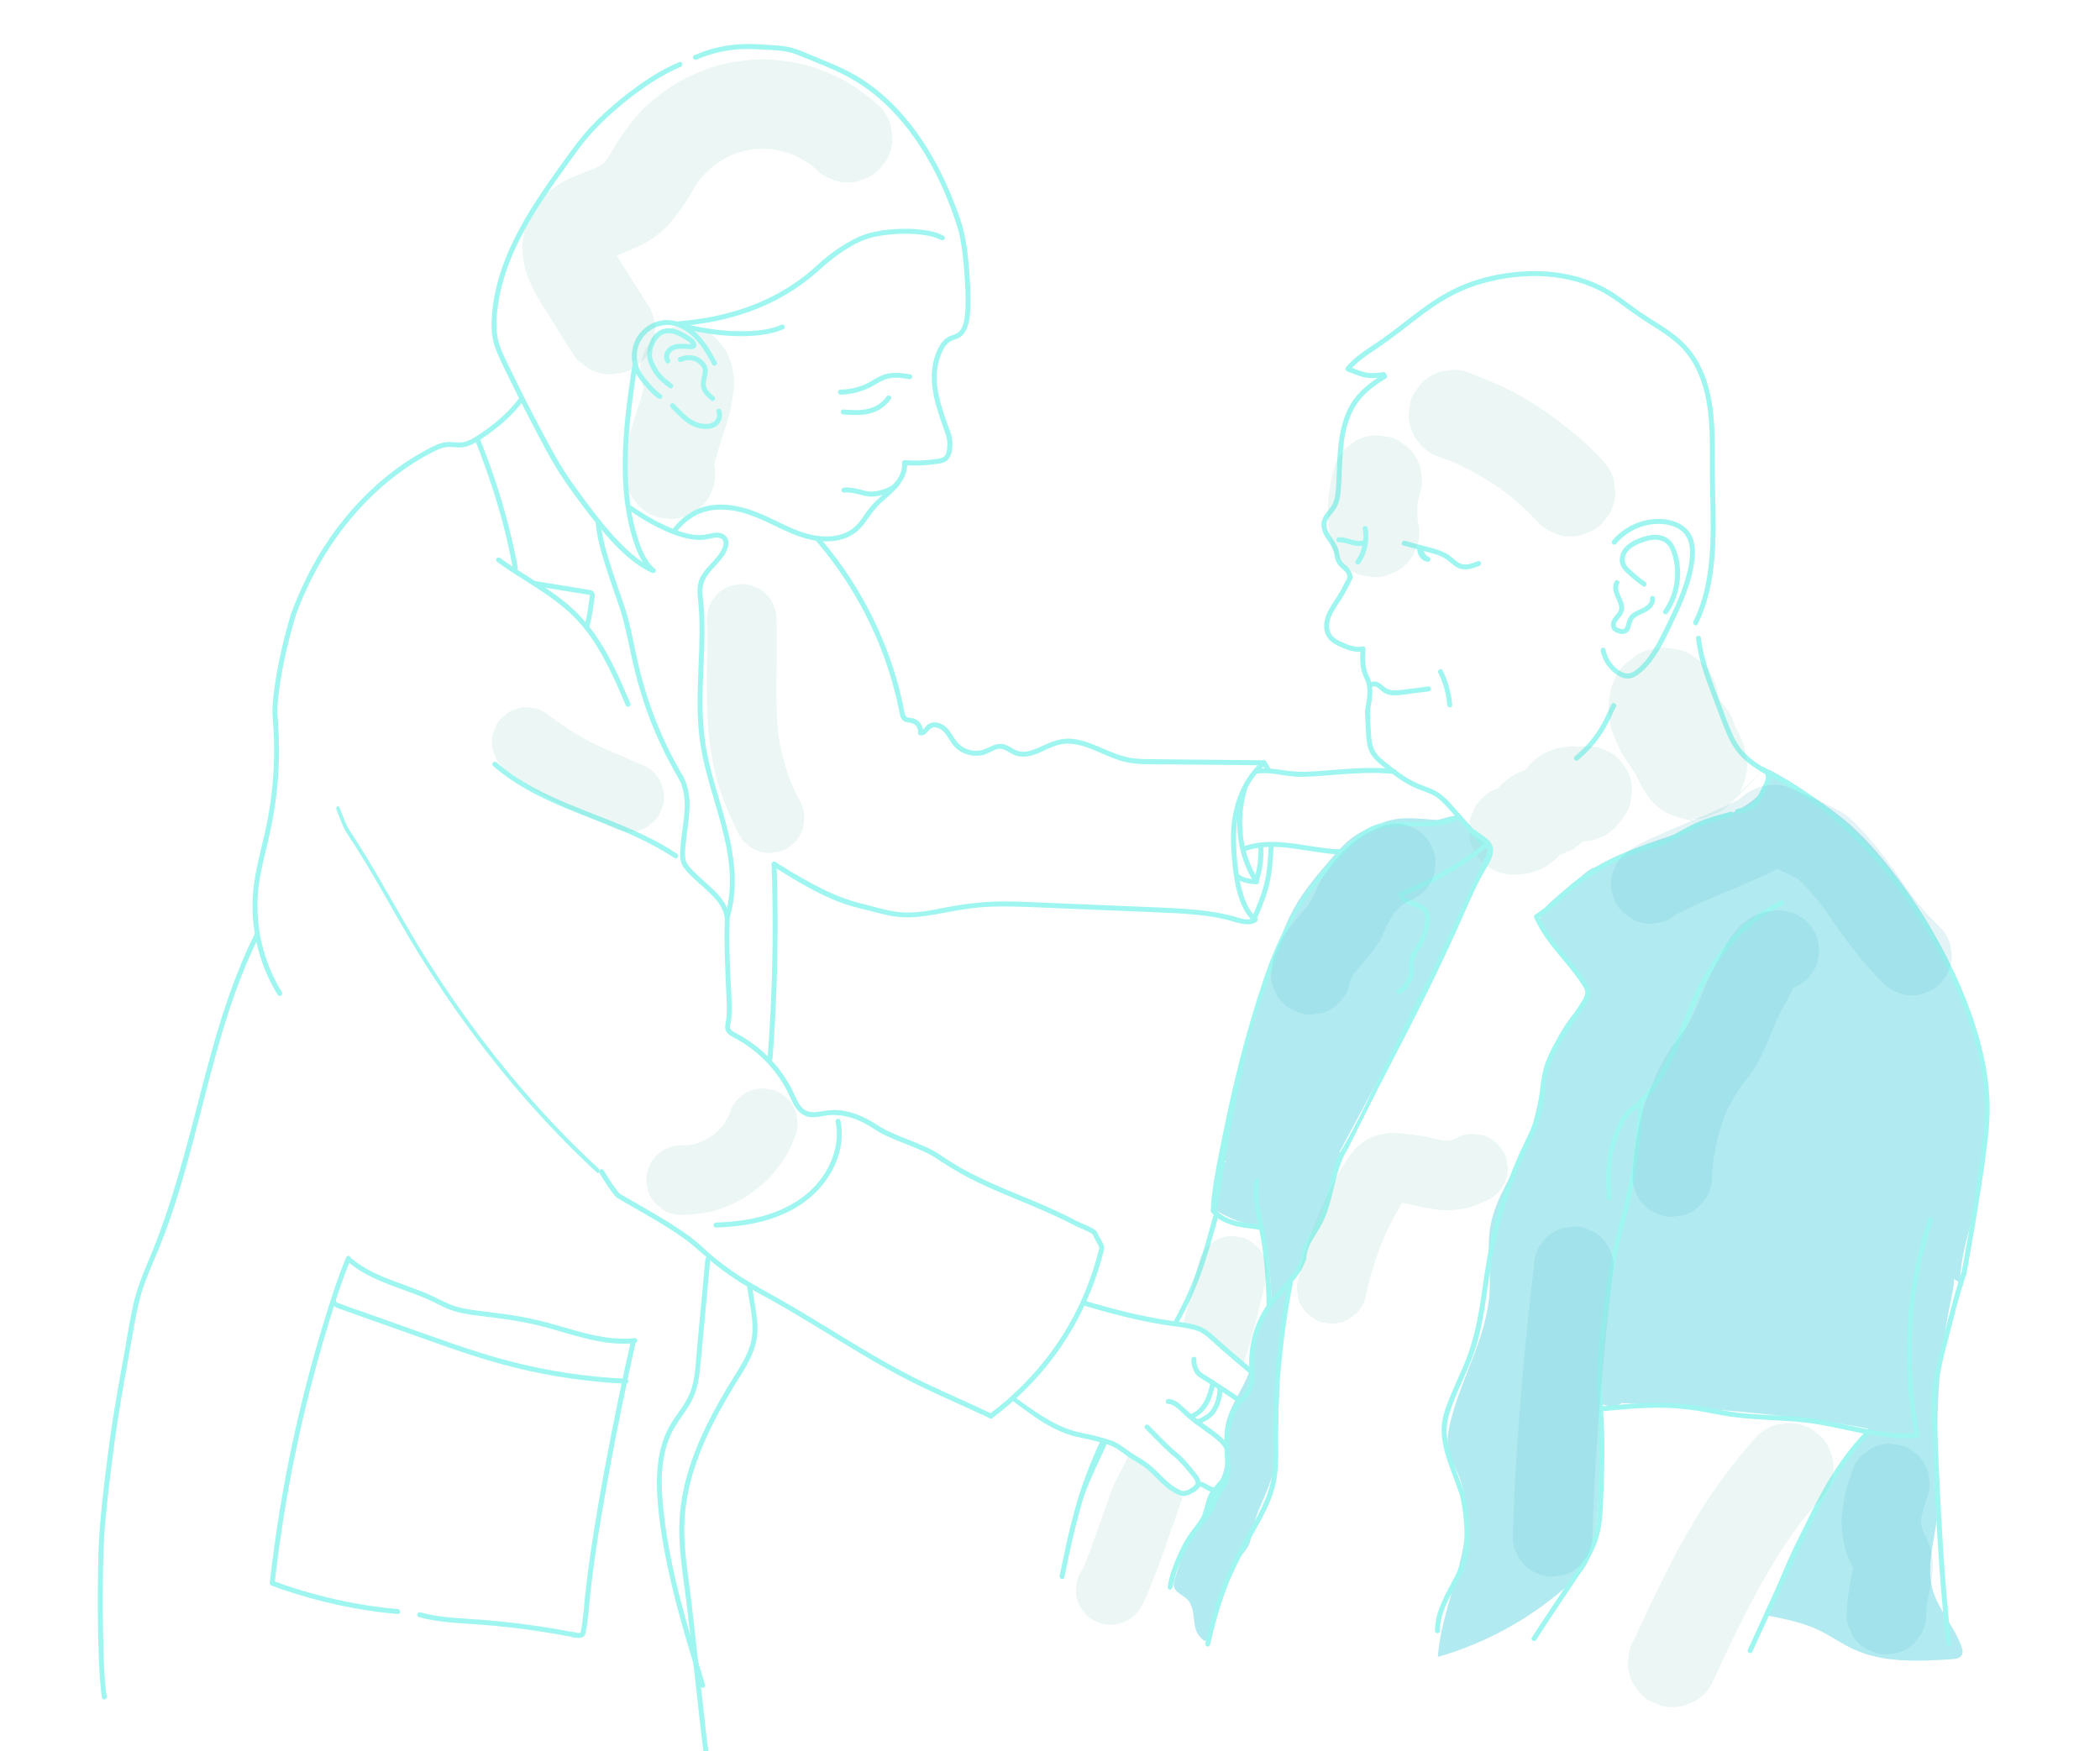 <?xml version="1.0" encoding="UTF-8"?>
<svg id="Layer_1" data-name="Layer 1" xmlns="http://www.w3.org/2000/svg" viewBox="0 0 1762.2 1469.85">
  <defs>
    <style>
      .cls-1 {
        fill: #9ff6f0;
      }

      .cls-2 {
        opacity: .17;
      }

      .cls-3 {
        fill: #5bb5cb;
      }

      .cls-4 {
        fill: #87ccc2;
      }

      .cls-5 {
        fill: #b1eaf0;
      }
    </style>
  </defs>
  <g>
    <path class="cls-5" d="M1030.6,937.14c-6.74,17.27-3.23,36.43-3.23,36.43l11.9,16.91,16.57-9.75,52.99-2.33,14.81-10.84,81.16-150.98-1-20.48-19.6,21.18c3.16-4.33,3.67-9.96,5.06-15.14,1.77-6.58,5.09-12.65,7.04-19.18,1.95-6.53,2.36-14.06-1.4-19.74-3.71-5.62-10.51-8.14-16.69-10.82-.79-.34-1.64-.77-1.94-1.57-.55-1.46,1.09-2.74,2.48-3.46,21.01-10.85,41.15-23.4,60.14-37.49,1.04-.78,2.2-1.81,2.04-3.1-.09-.74-.61-1.34-1.1-1.9-5.22-5.87-10.25-13.42-16.32-18.39-4.95-4.06-13,2.1-19.21,1.64-14.81-1.09-29.47-3.19-43.35,2.08-8.58,3.26-17.27,6.57-24.8,11.83-7.7,5.37-13.89,12.58-20,19.71-11.02,12.86-22.11,25.83-30.33,40.63-12.19,21.95-17.54,46.97-27.53,70l-27.71,104.76Z"/>
    <path class="cls-5" d="M1337.77,728.38c11.91-7.19,24.91-12.38,37.83-17.54,42.8-17.07,111.87-29.43,108.34-65.13,17.4,8.42,53.68,33.18,68.1,46.06,13.27,11.85,24.98,25.37,35.87,39.44,29.35,37.95,53.09,80.59,66.73,126.59,13.64,45.99,16.93,95.44,6.28,142.21-5.89,25.89-16.02,51.22-16.21,77.78.29-2.8.57-5.6.86-8.41.66,3.49,1.33,6.98,1.99,10.46-9.1-10.71-24.96-11.54-38.95-12.9-65.69-6.38-127.61-44.2-163.28-99.73-11.84-18.44-23.11-40.47-44.17-46.49-9.99-2.86-20.68-1.49-30.95-3.01-16.71-2.48-32.03-13.1-40.21-27.89-8.18-14.79-9.04-33.4-2.27-48.88,1.4-3.21,3.15-6.48,2.9-9.97-.25-3.39-2.35-6.33-4.38-9.06-7.19-9.7-14.39-19.4-21.58-29.1-4.95-6.68-15.03-15.65-11.55-24.83,3.09-8.14,13.34-15.19,19.62-20.77,4.04-3.59,8.18-7.05,12.49-10.31,2.56-1.93,9.31-8.52,12.54-8.52Z"/>
    <path class="cls-5" d="M1019.23,1015.45c9.31,5.08,18.83,10.24,29.28,12.06,2.74.48,5.63.76,7.94,2.31,3.58,2.4,4.71,7.07,5.48,11.32,3.09,17.16,4.79,34.57,5.08,52,2.6-3.28,5.2-6.56,7.79-9.83,2.25-2.84,4.52-5.7,7.24-8.08,1.5-1.32,3.15-2.49,4.43-4.02,1.48-1.77,2.42-3.93,3.22-6.09,3.25-8.74,4.76-18.14,9-26.44,1.72-3.36,3.86-6.49,5.74-9.76,11.27-19.58,12.94-43.45,23.57-63.39-3.23,1.6-6.58,2.97-10.03,4-15.72,4.7-32.89,2.33-48.63,6.95-2.65.78-5.27,1.76-8.03,1.95-3.17.22-6.31-.62-9.42-1.32-5.5-1.22-26.49-5.73-27.73,2.79-.85,5.8.13,12.02-.68,17.94-.82,5.99-2.24,11.9-4.25,17.61Z"/>
    <path class="cls-5" d="M1070.35,1225.86c-3.32,24.96-17.98,41.71-21.05,66.7-1.2,9.79-16.37,19.32-18.92,28.86-4.08,15.25-11.51,28.99-13.01,44.71-.22,2.27-1.92,5.84-3.07,7.81-2.8,4.79-3.96,3.83-7.62-.33-3.66-4.17-4.34-10.08-4.93-15.59-.59-5.51-1.45-11.44-5.31-15.42-3.85-3.96-10.54-5.94-11.46-11.38-.36-2.12.33-4.26,1.01-6.29,5.23-15.71,8.79-32.97,20.03-45.13,7.4-8,11.27-23.74,15.79-33.66,11.61-18.78,3.22-28.61,6.37-48.21,3.18-19.78,18.62-35.21,22.54-54.85,1.71-8.58.44-17.07,2.6-25.55,2.95-11.53,19.22-32.3,27.91-39.97-2.9,18.45-4.7,29.24-6.39,48.25-2.33,26.49-.96,73.56-4.49,100.05Z"/>
    <path class="cls-5" d="M1297.48,896.97c-5.92,21.16-8.74,43.25-16.94,63.63-9.33,23.18-25.51,43.87-29.86,68.48-3.22,18.18.37,36.87-.71,55.3-2.21,37.84-23.65,71.7-32.75,108.5-2.15,8.69-3.6,17.86-1.35,26.52,1.57,6.08,4.87,11.54,7.41,17.28,10.63,24.04,7.58,51.89,1.18,77.38-6.4,25.5-15.97,50.45-17.93,76.66,41.08-11.75,79.39-33.08,111.03-61.8,4.94-4.48,9.77-9.22,13.19-14.95,4.57-7.67,6.31-16.66,7.61-25.49,5.15-35.01,4.42-70.58,3.68-105.96-.2-9.65,7.96,3.06,18.7-4.89,104.08,6.16,163.89,13.13,206.85,21.48-7.22,10.11-11.31,17.43-18.53,27.53-4.15,5.81-8.3,11.62-12.31,17.54-23.27,34.37-41.49,72.15-53.89,111.75,14.89,2.9,29.97,5.87,43.65,12.44,9.74,4.68,18.58,11.1,28.37,15.68,25.49,11.91,54.94,10.37,83.02,8.58,3.23-.21,7.05-.78,8.49-3.68,1.01-2.04.41-4.48-.33-6.62-5.96-17.25-19.77-31.16-24.48-48.79-5.09-19.08,1.24-39.06,3.78-58.64,2.73-21.1,1-42.48.54-63.75-.85-40.03,2.87-80.16,11.08-119.36,2.17-10.35,4.62-21.31,1.1-31.28-2.8-7.94-9.02-14.11-15.11-19.92-46.04-43.9-96.02-83.66-149.14-118.66-10.66-7.03-21.66-13.95-33.95-17.41-11.31-3.18-23.24-3.28-34.8-5.42-19.91-3.68-38.44-13.83-52.73-28.12-3.55-3.55-6.84-7.35-9.83-11.38-2.78-3.75-4.95-10.01-8.27-13.09-7.58-7.01-18.16,9.91-21.8,15.52-6.94,10.69-11.56,22.74-14.97,34.94Z"/>
    <path class="cls-5" d="M1245.7,724.52c-1.39,5.39-4.54,9.67-7.6,14.32-4.22,6.4-5.43,14.35-9.64,20.75-4.73,7.18-7.05,16.16-10.57,24.01-2.59,5.78-4.5,11.86-7.48,17.45-3.22,6.05-7.67,11.47-10.15,17.87-1.22,3.15-2.24,6.84-5.25,8.37-1.76.89-3.83.82-5.8.72-2.95-.15-5.91-.29-8.86-.44,1.45-14.05,4.03-27.98,7.71-41.62,1.17-4.34,2.4-9.2.21-13.13-.98-1.76-2.55-3.11-4.05-4.45-4.75-4.24-9.19-8.84-13.26-13.73-.76-.92-1.54-1.9-1.73-3.08-.39-2.48,1.89-4.49,3.94-5.95,8.72-6.23,17.52-12.35,26.4-18.36,12.15-8.21,24.58-16.28,38.37-21.27,1.48-.54,3.07-1.04,4.61-.72,2.22.46,2.42,2.35,3.45,3.95,1.22,1.9,3.04,3.21,4.1,5.27,2.01,3.91-3.32,5.84-4.4,10.04Z"/>
  </g>
  <g id="Layer_3" data-name="Layer 3">
    <g class="cls-2">
      <path class="cls-4" d="M548.21,337.54c.5.41.95.87,1.35,1.38-1.96-2.53-3.91-5.06-5.87-7.6.49.65.88,1.35,1.2,2.1-1.26-2.99-2.52-5.98-3.78-8.97.48,1.18.77,2.41.94,3.67-.45-3.33-.89-6.65-1.34-9.98.37,2.91.17,5.86-.22,8.76.45-3.33.89-6.65,1.34-9.98-1.42,10.34-4.93,20.38-8.11,30.27-1.68,5.22-3.37,10.44-4.86,15.72-1.76,6.23-2.89,12.38-3.76,18.8-.5,3.73-1.21,7.54-1.02,11.33.21,4.22.83,8.44,1.64,12.59.16.82.39,1.62.71,2.39,1.16,4.88,3.4,9.14,6.72,12.77,2.65,4.09,6.16,7.31,10.53,9.67,4.31,2.74,8.96,4.23,13.96,4.45,4.99,1.12,9.98.89,14.97-.67,2.99-1.26,5.98-2.52,8.97-3.78,5.64-3.34,10.13-7.83,13.47-13.47,1.26-2.99,2.52-5.98,3.78-8.97,1.79-6.65,1.79-13.31,0-19.96-.44-1.07-.71-2.19-.86-3.33.45,3.33.89,6.65,1.34,9.98-.34-2.66-.15-5.36.2-8.01-.45,3.33-.89,6.65-1.34,9.98,1.56-11.48,5.74-22.59,9.24-33.58,1.83-5.74,3.63-11.5,5.07-17.36.64-2.6,1.2-5.22,1.6-7.87.81-5.31,1.93-11.15,1.9-16.68-.02-4.31-.95-9.22-1.55-13.11-.15-.98-.34-1.95-.67-2.89-.08-.24-.17-.47-.27-.7-1.21-3.12-2.55-6.41-3.99-9.43-.19-.41-.41-.8-.66-1.18-.98-1.47-2.34-3.06-3.26-4.25-.91-1.18-2.13-2.9-3.28-4.23-.3-.35-.64-.66-1-.96-3.4-3.66-7.43-6.25-12.08-7.76-4.47-2.35-9.29-3.43-14.46-3.23-5.17-.19-9.99.88-14.46,3.23-4.65,1.51-8.68,4.1-12.08,7.76-1.96,2.53-3.91,5.06-5.87,7.6-3.4,5.85-5.1,12.17-5.12,18.95.45,3.33.89,6.65,1.34,9.98,1.77,6.36,4.99,11.88,9.64,16.57h0Z"/>
    </g>
    <path class="cls-1" d="M584.68,50.05c9.78-4.42,20.33-7.14,30.99-8.29,10.63-1.14,21.15-.38,31.78.24,4.85.28,9.69.65,14.44,1.71,5.12,1.14,9.83,3.27,14.64,5.27,8.05,3.35,16.17,6.54,24.12,10.11,15.87,7.13,30.09,16.54,42.69,28.56,14.24,13.58,26.02,29.54,35.76,46.61,9.77,17.13,17.52,35.37,23.61,54.11,3.86,11.86,5.13,24.45,6.22,36.83.66,7.53,1.12,15.08,1.27,22.64.12,5.95.15,11.98-.61,17.89-.66,5.15-2.17,11.94-7.29,14.37-2.05.97-4.28,1.46-6.31,2.51-2.85,1.48-5.07,3.86-6.8,6.54-5.44,8.43-7.55,19.27-7.31,29.18.25,10.48,3.05,20.72,6.31,30.63,1.72,5.25,3.59,10.45,5.39,15.67,1.25,3.62,1.67,6.91,1.29,10.75-.27,2.72-.81,6.89-3.43,8.43-1.95,1.14-4.67,1.29-6.84,1.6-3.04.44-6.1.74-9.16.93-5.46.34-10.94.28-16.4-.12-1.05-.08-2.18,1.02-2.09,2.09.81,8.66-4.57,16.02-10.51,21.72-6.19,5.94-12.98,11.01-18.09,18-4.73,6.47-8.62,13.48-15.77,17.6-6.05,3.49-13.12,4.73-20.04,4.64-15.93-.21-30.02-7.58-44.02-14.38-14.45-7.03-29.61-12.9-45.97-12.29-7.28.27-14.42,1.99-20.87,5.43-7.09,3.78-12.98,9.43-17.96,15.67-1.66,2.08,1.27,5.05,2.95,2.95,4.55-5.7,9.8-10.9,16.19-14.51,5.77-3.26,12.24-4.99,18.85-5.33,16.64-.87,31.89,5.42,46.54,12.58,14.23,6.96,28.66,14.02,44.86,14.06,6.92.02,13.91-1.27,20.11-4.43,7.07-3.6,11.62-9.62,16.02-16.03,2.89-4.22,5.94-8.12,9.68-11.62,3.59-3.37,7.44-6.44,10.96-9.88,6.47-6.32,12.11-14.74,11.23-24.18-.7.7-1.39,1.39-2.09,2.09,5.98.44,11.98.46,17.96.01,2.52-.19,5.04-.47,7.55-.81,2.64-.36,5.44-.62,7.91-1.67,6.73-2.88,7.31-12.98,6.51-19.22-.61-4.78-2.86-9.45-4.43-13.98-1.81-5.22-3.58-10.46-5.05-15.78-2.84-10.27-4.58-21.09-2.61-31.69,1-5.36,2.74-10.82,5.61-15.49,1.6-2.6,3.66-4.73,6.48-5.96,2.16-.94,4.5-1.42,6.53-2.68,2.83-1.76,4.59-4.55,5.83-7.57,2.24-5.49,2.77-11.38,2.99-17.26.26-7.19.03-14.39-.38-21.57-.79-13.9-1.97-28.07-4.99-41.68-1.71-7.71-4.63-15.23-7.43-22.6-3.64-9.59-7.73-19.02-12.34-28.18-17.19-34.2-42.43-66.33-76.96-84.21-7.48-3.87-15.26-7.12-23.04-10.32-4.48-1.84-8.96-3.67-13.43-5.54-4.84-2.03-9.59-3.93-14.78-4.9-4.93-.92-9.94-1.25-14.94-1.53-5.6-.31-11.2-.81-16.81-.84-10.68-.06-21.44,1.24-31.74,4.1-5.11,1.42-10.08,3.26-14.92,5.44-2.41,1.08-.29,4.68,2.14,3.58h0Z"/>
    <path class="cls-1" d="M436.07,333.51c-6.78,9.28-15.22,17.33-24.35,24.28-4.57,3.48-9.31,6.85-14.26,9.76-2.56,1.5-5.23,2.81-8.14,3.47-3.09.7-6.23.31-9.35.08-3.13-.23-6.21-.11-9.25.71-2.95.8-5.75,2.09-8.48,3.44-2.31,1.15-4.61,2.35-6.87,3.6-4.46,2.46-8.83,5.11-13.09,7.91-11.25,7.4-21.82,15.85-31.59,25.11-12.55,11.89-23.78,25.15-33.62,39.36-12.03,17.38-21.88,36.2-29.73,55.81-1.09,2.72-2.13,5.45-3.15,8.19-.93,2.52,3.1,3.61,4.02,1.11,7.45-20.21,17.02-39.64,28.85-57.65,9.6-14.63,20.69-28.27,33.15-40.56,9.76-9.63,20.22-18.32,31.51-25.99,4.39-2.99,8.9-5.81,13.52-8.44,1.9-1.08,3.82-2.13,5.75-3.14,4.33-2.26,8.88-4.79,13.82-5.32,3.13-.34,6.28.2,9.41.32,3.12.12,6.2-.32,9.13-1.41,5.54-2.06,10.48-5.59,15.28-8.96,9.37-6.59,18.21-14.06,25.68-22.78,1.88-2.19,3.67-4.47,5.37-6.8.66-.91.15-2.33-.75-2.85-1.07-.61-2.2-.16-2.86.75h0Z"/>
    <path class="cls-1" d="M499.82,438.6c1.01,12.32,4.59,24.45,8.24,36.2,3.45,11.13,7.39,22.09,11.16,33.11,4.79,14.02,7.53,28.63,10.68,43.08,3.73,17.13,8.44,33.98,14.64,50.4,6.11,16.18,13.45,31.91,21.99,46.96,1.05,1.85,2.11,3.68,3.19,5.5,1.37,2.31,4.97.21,3.6-2.11-8.71-14.71-16.3-30.07-22.62-45.96-6.41-16.09-11.5-32.67-15.36-49.55-3.55-15.54-6.14-31.44-11.14-46.61-3.41-10.34-7.19-20.56-10.52-30.92-3.84-11.92-7.65-24.14-9.3-36.58-.16-1.17-.28-2.35-.37-3.53-.23-2.65-4.41-2.67-4.19,0h0Z"/>
    <path class="cls-1" d="M526.49,427.31c8.11,5.7,16.61,10.9,25.47,15.35,9.87,4.95,20.51,9.32,31.6,10.35,2.38.22,4.78.26,7.16.01,2.48-.26,4.82-.96,7.26-1.43,2.36-.46,5.49-.82,7.54.74,2.47,1.88,1.68,5.52.6,7.95-4.67,10.52-16.06,16.46-19.69,27.66-2.27,7.01-.59,14.63-.07,21.78.56,7.76.7,15.55.62,23.32-.15,15.6-1.18,31.17-1.52,46.77-.34,15.47.04,30.99,2.51,46.29,2.43,15.09,6.72,29.79,11.03,44.43,8.35,28.39,17.34,58.47,11.78,88.29-.66,3.51-1.52,6.98-2.58,10.4-.8,2.57,3.23,3.67,4.02,1.11,9.07-29.32,2.47-60.35-5.74-89.03-4.23-14.8-8.93-29.48-12.24-44.52-3.4-15.48-4.72-31.14-4.74-46.97-.02-15.82,1-31.61,1.45-47.42.22-7.89.3-15.8.03-23.69-.13-3.89-.35-7.77-.68-11.64-.32-3.84-.89-7.69-.84-11.55.08-6.39,2.92-11.5,6.98-16.24,3.78-4.41,8.05-8.42,11.25-13.3,3.06-4.68,5.87-12.07.85-16.52-4.47-3.96-10.57-2-15.71-.95-10.11,2.07-21.14-1.7-30.36-5.56-10.09-4.23-19.68-9.74-28.8-15.77-1.71-1.13-3.41-2.29-5.09-3.47-2.18-1.54-4.27,2.07-2.09,3.61h0Z"/>
    <path class="cls-1" d="M612.23,769.22c-1.31-7.74-5.49-14.01-10.79-19.62-6.2-6.56-13.37-12.09-19.68-18.53-2.94-3-6.13-6.21-6.7-10.57-.58-4.41.02-9.16.47-13.56.89-8.89,2.5-17.71,3-26.64.55-9.84-.54-19.74-5.21-28.56-1.25-2.37-4.86-.27-3.6,2.11,8.34,15.79,3.71,34.33,1.85,51.09-.49,4.42-.91,8.9-.82,13.35.05,2.39.39,4.75,1.35,6.96.86,1.97,2.15,3.7,3.54,5.33,5.89,6.9,13.22,12.39,19.67,18.72,3.04,2.98,6.07,6.08,8.44,9.64,2.31,3.48,3.76,7.27,4.46,11.38.19,1.11,1.56,1.73,2.57,1.46,1.17-.32,1.64-1.45,1.45-2.56h0Z"/>
    <path class="cls-1" d="M647.47,725.9c1.46,42.19,1.11,84.49-1.08,126.64-.61,11.83-1.37,23.64-2.27,35.43-.11,1.46,1.04,2.73,2.09,2.73,1.22,0,1.97-1.25,2.09-2.73,3.2-42.04,4.59-84.3,4.15-126.53-.12-11.85-.39-23.7-.8-35.54-.13-3.49-4.3-3.51-4.18,0h0Z"/>
    <path class="cls-1" d="M608.23,771.11c-.81,21.85.45,43.61,1.35,65.44.27,6.37.7,12.94-.22,19.27-.6,4.13-2.02,8.06,1.21,11.52,1.71,1.83,4.02,2.9,6.21,4.06,2.49,1.31,4.93,2.73,7.3,4.26,9.58,6.18,18.17,13.91,25.29,22.83,3.47,4.35,6.61,8.98,9.37,13.81,2.73,4.8,4.72,9.95,7.38,14.77,2.42,4.38,5.82,8.38,10.76,9.89,5.19,1.6,10.56.27,15.76-.58,11.23-1.83,22.24,1.02,32.25,6.11,4.56,2.32,8.66,5.32,13.08,7.85,3.86,2.2,7.93,4.01,12.03,5.74,9.09,3.84,18.45,7.13,27.36,11.4,4.28,2.05,8.09,4.56,12.02,7.19,5.09,3.4,10.32,6.61,15.65,9.63,10.13,5.73,20.66,10.71,31.34,15.31,21.96,9.48,44.36,17.88,65.55,29.09,2.62,1.39,5.44,2.41,8.14,3.62,1.68.75,3.36,1.52,4.97,2.44.5.28,1,.59,1.45.95.54.43.3.17.4.41,1.19,2.85,2.88,5.45,4.3,8.19.38.73.75,1.45,1.05,2.21.1.26.24.55.29.82.03.16.05-.28-.08.24-.69,2.8-1.4,5.6-2.18,8.37-6.26,22.49-15.67,44.2-28.06,63.99-12.87,20.56-28.87,39.13-47.18,55.04-4.76,4.14-9.69,8.1-14.73,11.9-2.14,1.62.28,5.01,2.42,3.4,19.75-14.89,37.53-32.4,52.24-52.31,14.01-18.96,25.24-39.95,33.28-62.11,1.99-5.48,3.77-11.02,5.4-16.62.8-2.76,1.56-5.55,2.27-8.34.49-1.95,1.07-3.5.4-5.43-1.1-3.19-3.17-6.06-4.72-9.04-.47-.9-.72-2.01-1.32-2.83-.79-1.08-2.07-1.79-3.2-2.45-3.08-1.8-6.44-3.14-9.72-4.54-4.09-1.74-7.94-3.94-11.92-5.91-10.88-5.4-22.05-10.21-33.28-14.85-21.6-8.94-43.31-17.67-63.27-29.99-4.81-2.97-9.33-6.4-14.2-9.24-3.92-2.28-8.08-4.14-12.25-5.92-9.17-3.9-18.59-7.19-27.59-11.5-3.99-1.91-7.57-4.25-11.32-6.58-4.8-2.99-9.84-5.59-15.16-7.52-5.21-1.89-10.67-3.18-16.22-3.43-5.57-.25-10.8.91-16.28,1.63-5.6.73-10.48-.31-14.02-5-3.27-4.33-5.05-9.63-7.54-14.42-5.16-9.93-11.8-18.99-19.69-26.92-8-8.05-17.23-14.69-27.28-19.95-2.12-1.11-4.75-2.42-4.79-5.14-.03-1.77.65-3.52.92-5.27.42-2.79.49-5.64.52-8.46.09-8.11-.45-16.22-.84-24.33-.55-11.06-1.01-22.13-1.08-33.21-.04-6.29.04-12.57.27-18.85.15-2.66-3.98-3.33-4.07-.64h0Z"/>
    <path class="cls-1" d="M502.48,980.98c-17.86-16.51-35.19-34.09-51.89-52.68-16.59-18.47-32.59-37.93-47.92-58.29-15.33-20.37-30-41.64-43.95-63.75-14.78-23.43-28.36-48.1-42.45-72.27-6.69-11.46-13.57-22.69-20.72-33.62-1.47-2.24-2.97-4.45-4.08-6.62-1.34-2.63-2.41-5.51-3.53-8.31-1.04-2.62-2.09-5.24-3.15-7.85-.88-2.18-3.34-.23-2.46,1.95,2.65,6.54,4.95,13.62,8.51,19.39,2.08,3.38,4.3,6.61,6.43,9.93,3.86,6.01,7.64,12.12,11.35,18.31,14.5,24.26,28.08,49.5,42.86,73.45,13.89,22.52,28.53,44.21,43.85,64.97,15.27,20.71,31.22,40.49,47.78,59.3,16.55,18.79,33.72,36.61,51.43,53.35,2.16,2.04,4.33,4.07,6.51,6.08,1.51,1.4,2.94-1.94,1.43-3.33h0Z"/>
    <path class="cls-1" d="M832.38,1186.67c-18.72-8.97-37.81-17.13-56.54-26.09-28.35-13.56-55.12-30.1-81.9-46.47-13.44-8.21-26.9-16.39-40.61-24.15-13.08-7.39-26.29-14.3-38.63-22.93-5.92-4.14-11.69-8.52-17.22-13.17-4.66-3.91-8.95-8.24-13.65-12.08-9-7.36-18.95-13.57-28.87-19.57-9.89-5.97-19.96-11.62-29.96-17.41-.99-.58-1.97-1.15-2.96-1.72-.5-.29-.98-.62-1.5-.88-.28-.14-1.78-.56-1.18-.38.1.03,1.1.1,1.11.38,0-.06-.25-.19-.3-.24-.39-.52-.81-.84-1.25-1.37-3.85-4.62-7.14-9.73-10.29-14.85-.72-1.17-1.43-2.34-2.12-3.53-1.36-2.32-4.74.12-3.4,2.42,2.2,3.78,4.54,7.5,7,11.11,1.74,2.55,3.55,5.06,5.54,7.42.74.88,1.6,2.1,2.7,2.59.22.1,1.04.12,1.19.21-.24.01-.47.03-.71.04.12.08.24.14.37.22.16.16.58.34.74.44.58.34,1.16.67,1.73,1.02,2.23,1.3,4.46,2.58,6.71,3.86,5.05,2.89,10.11,5.79,15.14,8.71,10.53,6.14,21.02,12.43,30.91,19.58,10,7.24,18.6,16.14,28.39,23.66,11.57,8.88,23.88,16.68,36.71,23.59,13.99,7.54,27.68,15.62,41.27,23.86,27.32,16.56,54.32,33.74,82.81,48.24,20.1,10.22,40.89,19.04,61.31,28.57,1.92.9,3.83,1.8,5.74,2.71,2.43,1.16,4.14-2.65,1.71-3.81h0Z"/>
    <path class="cls-1" d="M701.2,941.58c3.71,18.21-3.15,37.08-14.82,51.06-12.93,15.49-31.49,24.59-50.86,29.21-11.4,2.72-23.09,3.95-34.79,4.3-2.68.08-2.69,4.25,0,4.17,21.54-.64,43.52-4.24,62.8-14.3,17.75-9.26,32.26-24.4,39.11-43.38,3.71-10.28,4.76-21.42,2.58-32.16-.54-2.64-4.56-1.53-4.02,1.1h0Z"/>
    <path class="cls-1" d="M413.76,642.87c16.79,14.7,36.66,25.06,57.07,33.8,20.6,8.82,41.82,16.15,62.21,25.47,11.4,5.21,22.54,11.05,32.96,18.04,2.24,1.5,4.33-2.11,2.11-3.6-18.57-12.44-39.26-21.18-59.97-29.38-20.6-8.17-41.51-15.84-61.02-26.46-10.81-5.89-21.13-12.69-30.4-20.8-2.02-1.78-4.99,1.16-2.96,2.93h0Z"/>
    <path class="cls-1" d="M398.62,369.36c10.8,27.11,20,54.82,26.65,83.25,1.9,8.14,3.61,16.33,5.15,24.54.49,2.63,4.51,1.52,4.02-1.11-5.37-28.7-13.05-56.86-22.9-84.34-2.82-7.87-5.8-15.69-8.9-23.46-.42-1.05-1.39-1.78-2.57-1.46-.98.29-1.86,1.53-1.45,2.58h0Z"/>
    <path class="cls-1" d="M417.3,471.76c17.52,12.79,36.95,22.85,53.83,36.55,8.33,6.77,15.83,14.45,22.24,23.07,6.4,8.61,11.82,17.9,16.68,27.45,5.55,10.89,10.37,22.13,15.18,33.36.44,1.04,1.97,1.27,2.85.75,1.07-.63,1.19-1.81.75-2.85-8.55-20.01-17.23-40.25-29.88-58.09-6.32-8.93-13.6-17.08-21.92-24.19-8.32-7.11-17.4-13.28-26.59-19.2-10.42-6.71-21.01-13.15-31.03-20.46-.91-.66-2.33-.15-2.85.75-.63,1.06-.18,2.19.74,2.86h0Z"/>
    <path class="cls-1" d="M448.77,491.86c10.02,1.63,20.05,3.26,30.07,4.89,5.02.82,10.07,1.55,15.08,2.45.9.16,1.05.06.98.97-.09,1.16-.31,2.31-.46,3.46-.29,2.16-.58,4.32-.89,6.47-.73,5.04-1.7,10.02-3.1,14.91-.74,2.59,3.29,3.69,4.02,1.11,1.32-4.62,2.26-9.32,2.97-14.08.36-2.43.68-4.87,1.01-7.31.3-2.2,1.2-5.01.18-7.12-1.16-2.4-3.91-2.49-6.23-2.87-2.69-.44-5.38-.87-8.07-1.31-5.38-.87-10.76-1.75-16.13-2.62-6.11-.99-12.22-1.99-18.33-2.98-1.11-.18-2.24.29-2.57,1.46-.26,1,.36,2.38,1.47,2.57h0Z"/>
    <path class="cls-1" d="M684.27,453.43c16.58,19.13,30.77,40.28,42.27,62.83,11.44,22.44,20.17,46.25,25.91,70.78.82,3.5,1.58,7.01,2.27,10.53.56,2.83,1.05,5.98,3.69,7.67,2.6,1.67,5.89.89,8.48,2.46,2.59,1.57,3.81,4.49,3.44,7.43-.11.84.72,1.85,1.53,2.01,4.52.9,6.02-3.11,8.97-5.51,3.5-2.84,8.65-.06,11.22,2.71,3.33,3.6,5.29,8.24,8.55,11.92,2.85,3.22,6.66,5.54,10.73,6.87,4.11,1.34,8.55,1.58,12.78.76,4.69-.91,8.45-4.03,13.02-5.18,4.91-1.23,8.75,2.49,12.87,4.46,4.06,1.94,8.39,2.33,12.8,1.56,9.4-1.64,17.32-7.74,26.58-9.86,9.41-2.15,18.91.8,27.61,4.29,9.09,3.64,17.91,8.19,27.51,10.4,11.31,2.6,23.32,1.85,34.85,1.96,27.08.27,54.16.54,81.23.81-.49-1.19-.98-2.37-1.47-3.56-15.54,13.53-23.68,33.56-25.66,53.76-.94,9.55-.4,19.29.39,28.83.79,9.52,2.08,19.1,4.69,28.31,2.45,8.66,6.2,17.85,13.3,23.76.14-1.09.28-2.18.42-3.28-5.21,3.4-12.05.28-17.42-1.16-6.74-1.81-13.61-3.12-20.52-4.1-13.94-1.98-28.02-2.64-42.07-3.23-29.45-1.24-58.89-2.47-88.34-3.7-14.69-.62-29.41-1.46-44.12-1.33-14.39.13-28.51,1.78-42.65,4.35-13.07,2.38-26.31,5.69-39.69,4.83-11.34-.73-22.26-4.44-33.23-7.09-11.89-2.88-23.05-7.12-34.02-12.56-11.11-5.5-21.82-11.76-32.39-18.24-2.4-1.47-4.8-2.96-7.19-4.45-2.28-1.42-4.38,2.18-2.11,3.6,20.68,12.9,42.16,26.32,65.67,33.38,6.02,1.81,12.2,3.08,18.28,4.67,5.4,1.41,10.8,2.86,16.3,3.81,12.51,2.15,24.59.63,36.97-1.62,14.34-2.6,28.6-5.44,43.19-6.19,14.78-.77,29.57-.06,44.34.56,30.01,1.26,60.03,2.51,90.04,3.77,14.39.6,28.81,1.04,43.14,2.61,7.14.79,14.25,1.89,21.27,3.46,6.18,1.39,12.46,4.09,18.84,4.28,2.78.09,5.48-.53,7.82-2.06,1.03-.67,1.51-2.37.42-3.28-5.86-4.88-9.14-12.1-11.41-19.21-2.78-8.7-4.21-17.81-5.08-26.88-1.83-18.92-1.98-38.05,5.14-55.98,4.06-10.21,10.34-19.46,18.63-26.69,1.41-1.23.24-3.54-1.47-3.56-24.07-.24-48.14-.48-72.21-.72-6.02-.06-12.03-.12-18.05-.18-5.89-.06-11.81,0-17.68-.58-10.08-1-19.28-5.07-28.49-9.01-8.63-3.69-17.58-7.44-27.1-7.69-9.9-.26-18.16,4.44-27.02,8.12-4.11,1.71-8.6,3.26-13.12,2.81-4.77-.47-8.28-3.72-12.54-5.52-4.58-1.93-8.8-.91-13.11,1.18-4.18,2.03-7.94,3.76-12.7,3.62-4.84-.14-9.74-1.95-13.36-5.2-4.01-3.61-6.11-8.76-9.55-12.85-2.99-3.54-7.62-6.22-12.39-5.78-2.2.2-4.17,1.12-5.76,2.66-.97.94-2.97,4.4-4.54,4.08.51.67,1.02,1.34,1.53,2.01.65-5.19-2.77-10.48-7.76-12.05-2.47-.77-6.11-.04-7.18-2.97-1-2.74-1.26-5.9-1.87-8.75-2.71-12.57-6.2-24.97-10.43-37.11-8.49-24.34-19.91-47.66-34-69.25-7.88-12.08-16.6-23.61-26.04-34.51-1.76-2-4.7.96-2.95,2.98h0Z"/>
    <path class="cls-1" d="M1042.69,660.5c-6.29,20.77-6.17,43.74,1.62,64.1,2.22,5.8,5.01,11.36,8.41,16.56.6-1.05,1.2-2.09,1.8-3.14-5.15-.13-11.38-.99-15.4-4.52-2.01-1.76-4.97,1.17-2.95,2.95,4.91,4.31,12,5.57,18.35,5.74,1.53.04,2.66-1.82,1.8-3.14-11.53-17.67-15.69-39.19-13.28-60.03.68-5.9,1.95-11.73,3.67-17.42.78-2.56-3.25-3.66-4.02-1.1h0Z"/>
    <path class="cls-1" d="M244.18,515.24c-5.68,19.02-10.28,38.49-13.28,58.12-1.19,7.77-2.22,15.66-2.27,23.53-.02,4.16.47,8.3.74,12.45.39,6.05.6,12.12.64,18.18.16,23.98-2.43,47.92-7.7,71.31-2.62,11.64-5.76,23.16-7.88,34.91-1.97,10.94-2.91,22.02-2.39,33.14,1,21.33,6.8,42.41,16.97,61.19,1.27,2.34,2.6,4.63,4,6.89,1.41,2.28,5.02.19,3.6-2.11-11.12-18.02-18.02-38.59-19.96-59.68-.99-10.75-.74-21.62.82-32.31,1.69-11.61,4.62-22.98,7.34-34.38,5.5-23.1,8.83-46.58,9.32-70.34.24-11.67-.36-23.25-1.19-34.88-.49-6.99.28-14.11,1.17-21.04,2.46-19.24,6.87-38.32,12.1-56.98.65-2.31,1.32-4.61,2-6.91.76-2.56-3.26-3.66-4.03-1.09h0Z"/>
    <path class="cls-1" d="M213.48,784.37c-21.27,42.97-33.96,89.36-45.89,135.61-12.15,47.09-24.22,94.02-43.32,138.88-4.99,11.73-9.5,23.49-12.39,35.93-2.94,12.66-4.82,25.55-7.11,38.34-4.64,25.87-9.48,51.67-12.95,77.73-3.18,23.89-6.22,47.95-8.11,71.98-1.07,13.53-1.31,27.15-1.5,40.72-.24,17.36-.18,34.73.23,52.09.33,14.05.73,28.18,2.2,42.17.25,2.38.54,4.75.92,7.11.42,2.64,4.44,1.52,4.02-1.11-1.94-12.29-2.23-24.92-2.66-37.33-.58-16.98-.74-33.97-.65-50.96.08-15,.31-30.02,1.12-45,1.08-19.92,3.74-39.82,6.09-59.63,3.15-26.59,7.32-52.97,12.15-79.3,2.32-12.65,4.52-25.31,6.75-37.97,2.24-12.69,4.88-25.3,9.33-37.42,4.24-11.56,9.51-22.71,13.98-34.18,4.33-11.1,8.26-22.36,11.88-33.71,7.28-22.77,13.38-45.89,19.34-69.03,11.93-46.27,23.34-93.06,42.71-136.91,2.37-5.36,4.85-10.66,7.45-15.91,1.2-2.4-2.4-4.51-3.59-2.1h0Z"/>
    <path class="cls-1" d="M601.39,303.84c-5.4-9.66-11.04-19.71-19.79-26.76-8.08-6.51-18.42-10.25-28.76-7.6-9.78,2.51-17.85,9.93-21.05,19.51-2.96,8.86-1.81,19.31,3.47,27.08,2.49,3.67,5.35,7.12,8.34,10.39,2.68,2.94,5.59,6.1,9.07,8.11,2.33,1.35,4.43-2.26,2.11-3.6-2.59-1.5-4.85-3.88-7-6.14-2.55-2.69-4.98-5.52-7.21-8.48-1.97-2.63-3.69-5.29-4.73-8.43-1.48-4.46-1.88-9.31-1.02-13.94,1.65-8.87,7.78-16.39,16.28-19.57,4.18-1.57,8.71-2.09,13.11-1.27,4.64.86,8.93,2.92,12.77,5.64,9.48,6.72,15.27,17.26,20.82,27.18,1.3,2.33,4.9.23,3.59-2.12h0Z"/>
    <path class="cls-1" d="M564.28,322.54c-1.74-1.65-3.68-2.97-5.34-4.33-2.25-1.83-4.3-3.91-5.97-6.29-1.19-1.7-2.23-3.5-3.17-5.35-1.06-2.1-2.15-4.29-2.52-6.64-.69-4.41.71-9.1,2.79-12.96,2.01-3.74,5.24-6.86,9.66-7.23,4.92-.42,9.45,1.82,13.58,4.24,1.78,1.04,3.73,2.04,5.25,3.44.61.56,1.19,1.19,1.49,1.98-.02-.05.22.68.18.7-.08.04-.01-.56,0-.61.12-.44.52-.79.75-.77-.15-.02-.43.12-.59.15.44-.08-.14,0-.29,0-.68.02-1.35,0-2.02-.04-1.73-.09-3.46-.24-5.19-.28-4.25-.09-8.71.43-12.03,3.33-3.49,3.05-4.73,8.14-2.29,12.21,1.38,2.3,4.98.21,3.6-2.11-1.98-3.3.46-7.12,3.73-8.39,3.47-1.34,7.45-.89,11.07-.66,2.36.15,6.54.69,7.3-2.39.5-2.03-1.02-4.32-2.36-5.69-1.63-1.66-3.73-2.83-5.71-4.01-4.57-2.73-9.5-5.21-14.94-5.31-5.2-.1-9.73,2.32-12.86,6.4-3,3.91-4.83,8.9-5.32,13.79-.54,5.31,1.48,10.04,4,14.6,2.01,3.65,4.54,7.02,7.67,9.79,2.32,2.05,4.42,3.33,6.59,5.38,1.93,1.85,4.89-1.1,2.94-2.95h0Z"/>
    <path class="cls-1" d="M1055.01,649.43c7.26-1.2,14.64.11,21.82,1.2,3.63.55,7.27,1.06,10.93,1.27,3.71.21,7.43.11,11.14-.08,15.21-.78,30.35-2.54,45.58-2.98,8.49-.24,17-.07,25.45.83,1.12.12,2.09-1.04,2.09-2.09,0-1.23-.96-1.96-2.09-2.09-15.32-1.64-30.74-.82-46.06.34-7.6.57-15.19,1.23-22.79,1.69-7.48.45-14.78.32-22.2-.78-8.3-1.23-16.6-2.72-24.98-1.34-1.11.18-1.73,1.56-1.46,2.57.33,1.18,1.46,1.64,2.57,1.46h0Z"/>
    <path class="cls-1" d="M1044.67,714.38c22.36-7.92,46.07-.63,68.71,1.85,5.4.59,12.5,2.04,16.92-2.04,1.98-1.82-.98-4.77-2.95-2.95-1.52,1.4-3.74,1.5-5.71,1.47-2.84-.05-5.69-.37-8.51-.68-5.78-.64-11.51-1.58-17.25-2.48-11.22-1.76-22.56-3.44-33.95-2.74-6.25.38-12.47,1.46-18.38,3.55-2.5.89-1.42,4.92,1.12,4.02h0Z"/>
    <path class="cls-1" d="M1046.95,865.19c3.65-12.9,7.58-25.74,11.86-38.51,2.06-6.15,4.05-12.29,6.36-18.35,14.93-38.45,37.09-74.31,67.75-101.91,6.31-5.68,13.08-11.16,21.09-13.98,9.63-3.39,20.14-2.64,30.34-2.48,12.72.2,25.79-.67,37.39-5.89,1.21-.54,2.84-1.05,3.67-.02,1.04,1.28-.55,3.04-2,3.83-21.52,11.66-49.63.27-71.92,10.37-8.29,3.76-15.04,10.19-21.47,16.64-16.23,16.27-31.76,33.57-43.04,53.59-12.29,21.82-19.17,46.18-28.15,69.56-8.47,22.05-12.88,43.84-17.82,67.01-7.83,36.68-13.86,73.56-19.63,110.6-.23,1.49-.74,3.29-2.21,3.63-2.26.52-3.23-2.76-3.11-5.07.83-15.28,3.74-30.35,6.69-45.37,6.86-34.92,14.52-69.51,24.17-103.65Z"/>
    <path class="cls-1" d="M1145.37,597.07c.31,6.24.59,12.48.93,18.72.3,5.56.84,11.3,3.54,16.28,2.54,4.69,6.74,8.12,10.84,11.39,4.46,3.55,8.92,7.11,13.62,10.33,4.69,3.22,9.62,6.04,14.89,8.19,5.15,2.11,10.59,3.54,15.31,6.57,4.56,2.93,8.24,7.03,11.82,11.06,2.73,3.08,5.46,6.16,8.19,9.24,6.7,7.57,13.42,15.14,19.94,22.86,1.73,2.05,4.67-.91,2.95-2.95-5.65-6.69-11.45-13.25-17.24-19.81-2.87-3.25-5.74-6.49-8.62-9.73-3.23-3.64-6.4-7.38-10.08-10.58-4.26-3.72-9.04-6.15-14.31-8.11-5.22-1.94-10.29-3.9-15.11-6.74-4.73-2.78-9.17-6.03-13.5-9.4-4.22-3.29-8.75-6.51-12.33-10.52-4.05-4.54-5.22-10.21-5.63-16.12-.47-6.89-.71-13.8-1.05-20.69-.12-2.67-4.29-2.68-4.16.01h0Z"/>
    <path class="cls-1" d="M1149.54,597.87c.3-3.96,1.33-7.81,1.74-11.75.48-4.62.56-9.77-.81-14.24-.7-2.29-1.85-4.4-2.77-6.6-.85-2.03-1.42-4.17-1.75-6.35-.73-4.72-.39-9.58-.09-14.33.09-1.42-1.4-2.29-2.64-2.01-5.49,1.23-11.07-.91-16.03-3.12-4.32-1.92-9.14-4.05-10.93-8.79-3.85-10.19,4.36-19.82,9.37-27.89,3.48-5.61,6.45-11.51,9.42-17.4,1.2-2.39-2.39-4.51-3.6-2.11-2.9,5.75-5.8,11.51-9.17,17-3.17,5.15-6.85,9.99-9.15,15.63-2.01,4.93-2.78,10.79-.88,15.88,2.06,5.53,6.7,8.5,11.86,10.84,6.35,2.88,13.16,5.56,20.23,3.98-.88-.67-1.76-1.34-2.64-2.01-.3,4.85-.56,9.71.11,14.55.31,2.22.8,4.41,1.59,6.5.84,2.2,2,4.27,2.79,6.49,1.55,4.35,1.42,9.43.94,13.97-.41,3.95-1.45,7.78-1.74,11.75-.22,2.69,3.95,2.67,4.15.01h0Z"/>
    <path class="cls-1" d="M1160.82,314.08c-10.64,6.41-20.74,14.14-27.25,24.92-6.58,10.91-9.33,23.63-10.58,36.17-.72,7.21-.96,14.46-1.27,21.69-.29,6.83-.31,13.91-1.64,20.63-.6,3.03-1.66,5.78-3.47,8.3-1.56,2.17-3.4,4.11-4.91,6.31-1.64,2.38-2.75,5.08-2.84,8-.1,3.29,1.09,6.51,2.63,9.37,1.7,3.16,3.99,5.94,5.76,9.05.82,1.44,1.5,2.92,1.93,4.52.43,1.62.64,3.3.99,4.94.78,3.61,2.59,6.3,5.3,8.75,2.04,1.85,5.59,4.43,5.07,7.63-.18,1.11.29,2.24,1.46,2.57,1,.27,2.38-.34,2.57-1.46.54-3.29-.76-6.15-2.9-8.6-1.91-2.19-4.59-3.74-6.12-6.24-1.51-2.46-1.57-5.53-2.23-8.28-.75-3.06-2.3-5.83-4.02-8.44-3.11-4.71-7.79-10.32-5.77-16.36.81-2.43,2.59-4.47,4.18-6.42,1.79-2.19,3.55-4.39,4.69-7,2.68-6.13,2.78-13.27,3.16-19.85.4-7.07.56-14.15,1-21.22.77-12.56,2.47-25.44,7.94-36.92,2.94-6.17,6.94-11.62,11.9-16.32,4.99-4.72,10.68-8.59,16.55-12.13,2.27-1.4.18-5-2.13-3.61h0Z"/>
    <path class="cls-1" d="M1160.58,312.35c-4.76.67-9.75,1.31-14.51.28-4.96-1.07-9.69-3.24-14.44-4.98.31,1.16.61,2.32.92,3.49,5.53-6.77,12.52-11.7,19.74-16.5,7.58-5.04,14.94-10.36,22.16-15.89,13.13-10.05,25.97-20.63,40.41-28.79,15.38-8.69,32.32-13.89,49.75-16.52,17.26-2.6,35.15-2.45,52.21,1.42,8.44,1.91,16.69,4.72,24.45,8.55,8.47,4.18,16.09,9.67,23.65,15.28,7.6,5.64,15.44,10.8,23.43,15.86,7.61,4.82,15.18,9.81,21.6,16.18,12.59,12.48,19.16,29.6,22.2,46.79,3.54,20.09,2.42,40.65,2.66,60.95.23,18.75,1.12,37.51.46,56.27-.65,18.45-2.86,36.99-9.02,54.48-1.5,4.26-3.24,8.42-5.21,12.48-1.17,2.4,2.43,4.52,3.6,2.11,8.27-17.02,12.25-35.58,13.91-54.34,1.69-19.12,1.1-38.35.67-57.52-.22-9.95-.31-19.89-.3-29.83.01-10.54-.03-21.09-.95-31.6-1.59-18.26-5.95-36.87-16.4-52.22-5.19-7.63-11.79-13.9-19.21-19.34-7.45-5.46-15.47-10.07-23.16-15.17-8.23-5.45-15.87-11.75-24.1-17.19-7.62-5.04-15.83-9.08-24.45-12.1-16.9-5.91-35.12-7.77-52.94-6.61-17.97,1.16-36.06,5.08-52.59,12.29-15.6,6.81-29.32,16.86-42.72,27.21-7.06,5.46-14.09,10.97-21.34,16.18-7.32,5.26-15.12,9.88-22.17,15.5-3.41,2.73-6.54,5.76-9.31,9.15-1.03,1.26-.64,2.92.92,3.49,4.93,1.8,9.87,4.11,15.05,5.1,5.35,1.03,10.77.34,16.12-.41,1.12-.16,1.72-1.58,1.46-2.57-.3-1.23-1.44-1.64-2.55-1.48h0Z"/>
    <path class="cls-1" d="M1423.19,535.69c2.06,18.92,9.18,36.66,15.86,54.32,3.31,8.73,6.4,17.59,10.1,26.17,3.47,8.02,8.01,15.36,14.51,21.27,7.43,6.75,16.35,11.9,25.33,16.28,2.4,1.17,4.52-2.42,2.11-3.6-7.78-3.8-15.54-8.16-22.23-13.69-3.13-2.59-6.09-5.47-8.52-8.73-2.51-3.37-4.56-7.06-6.34-10.86-3.81-8.15-6.7-16.77-9.88-25.18-3.27-8.64-6.64-17.26-9.6-26.02-3.29-9.74-6.05-19.73-7.16-29.97-.12-1.12-.87-2.09-2.09-2.09-1.04,0-2.21.97-2.09,2.1h0Z"/>
    <path class="cls-1" d="M1488.99,653.73c25.92,13.75,49.21,32,69.85,52.77,21.01,21.13,39.34,44.88,54.95,70.25,16.37,26.61,30.04,55.24,39.66,84.99,5.06,15.67,8.93,31.79,10.8,48.17,1.88,16.47,1.34,32.73-.75,49.14-4.1,32.18-9.43,64.17-15.1,96.1-.76,4.27-1.52,8.54-2.29,12.81-.47,2.62,3.55,3.75,4.02,1.11,5.87-32.71,11.55-65.46,16.01-98.4,2.23-16.48,4.19-32.77,3.25-49.44-.94-16.53-3.96-32.91-8.38-48.85-8.55-30.78-21.9-60.49-37.87-88.12-15.11-26.14-33.08-50.72-53.7-72.79-20.31-21.74-43.38-41.17-69.1-56.21-3.05-1.78-6.13-3.49-9.25-5.15-2.36-1.24-4.47,2.36-2.1,3.62h0Z"/>
    <path class="cls-1" d="M1646.12,1067.97c-1.98,5.17-3.49,10.53-5.01,15.85-2.15,7.5-4.16,15.04-6.13,22.58-3.37,12.89-6.64,25.82-9.71,38.78-2.82,11.9-4.65,23.82-4.54,36.07.11,12.56.91,25.13,1.45,37.67,1.09,25.21,2.27,50.41,3.84,75.59,1.57,25.28,3.52,50.53,6.15,75.72.32,3.07.65,6.14.99,9.21.12,1.13.87,2.07,2.09,2.09,1.03.01,2.21-.97,2.09-2.09-2.78-25.07-4.86-50.21-6.53-75.38-1.67-25.18-2.91-50.38-4.03-75.58-.56-12.53-1.1-25.06-1.6-37.58-.24-6.13-.42-12.27-.09-18.39.32-6.06,1.21-12.06,2.41-18.01,2.79-13.91,6.53-27.68,10.07-41.41,3.55-13.76,6.97-27.67,11.56-41.13.33-.97.67-1.93,1.04-2.89.93-2.5-3.1-3.59-4.05-1.1h0Z"/>
    <path class="cls-1" d="M1375.34,923.76c-1.52,17.33-3.03,34.68-5.51,51.91-2.47,17.15-6.27,33.92-10.73,50.65-4.43,16.61-8.15,33.24-10.7,50.24-2.56,17.07-4.84,34.24-6.6,51.41-1.77,17.35-2.04,34.55-1.03,51.96,1.03,17.65,1.67,35.19,1.24,52.88-.21,8.83-.57,17.66-.93,26.49-.34,8.46-.69,16.99-2.52,25.28-2.99,13.53-10.61,25.29-18.06,36.76-10.73,16.51-21.87,32.75-32.6,49.25-.81,1.25-1.62,2.5-2.42,3.76-1.44,2.28,2.17,4.37,3.6,2.11,10.34-16.35,21.38-32.27,32.02-48.43,6.45-9.81,13.16-19.68,17.72-30.54,6.53-15.56,6.25-32.82,6.87-49.39.66-17.66,1.04-35.33.13-52.99-.91-17.7-2.2-35.25-1.06-52.98,1.13-17.43,3.57-34.78,5.9-52.09,2.34-17.36,5.2-34.59,9.54-51.56,4.29-16.75,8.95-33.33,11.87-50.41,2.9-16.94,4.7-34.05,6.26-51.16.4-4.38.79-8.76,1.17-13.14.24-2.68-3.93-2.67-4.16,0h0Z"/>
    <path class="cls-1" d="M1565.7,1201.21c-12.43,12.74-22.86,27.28-31.93,42.57-9.13,15.39-16.92,31.51-24.45,47.72-4.49,9.68-8.91,19.4-13.35,29.11-5.21,11.4-10.42,22.8-15.63,34.2-4.21,9.21-8.42,18.42-12.63,27.63-.3.66-.6,1.32-.91,1.98-.47,1.02-.29,2.25.75,2.85.9.53,2.38.28,2.85-.75,3.86-8.42,7.71-16.84,11.55-25.26,5.25-11.5,10.51-22.99,15.76-34.49,4.07-8.91,8.14-17.82,12.23-26.72,7.44-16.18,15.02-32.33,23.77-47.86,8.66-15.36,18.5-30.13,30.37-43.21,1.49-1.64,3.01-3.25,4.56-4.83,1.88-1.91-1.07-4.86-2.94-2.94h0Z"/>
    <path class="cls-1" d="M1343.73,1184.58c16.47-1.52,32.96-3.17,49.52-3.01,8.39.08,16.78.63,25.11,1.68,8.92,1.12,17.71,3.02,26.55,4.62,17.8,3.21,35.82,3.63,53.83,4.75,8.88.55,17.74,1.38,26.52,2.83,8.66,1.43,17.24,3.3,25.83,5.13,16.85,3.58,33.96,7.09,51.27,6.67,2.15-.05,4.31-.17,6.45-.34,2.66-.22,2.68-4.39,0-4.17-17.26,1.41-34.37-1.54-51.21-5.04-8.6-1.79-17.17-3.72-25.81-5.31-8.71-1.61-17.48-2.76-26.31-3.46-17.93-1.41-36.02-1.35-53.82-4.12-8.91-1.39-17.71-3.41-26.62-4.79-8.53-1.32-17.13-2.16-25.75-2.48-16.33-.59-32.63.77-48.89,2.26-2.22.2-4.44.41-6.67.61-1.12.1-2.09.88-2.09,2.09.01,1.05.97,2.19,2.09,2.08h0Z"/>
    <path class="cls-1" d="M1617.78,1023.2c-7.45,22.82-12.6,46.35-15.38,70.19-2.75,23.66-3.11,47.59-1.18,71.33,1.1,13.49,2.94,26.92,5.44,40.23.5,2.63,4.52,1.52,4.02-1.11-4.39-23.31-6.62-47.02-6.51-70.74.11-23.55,2.54-47.07,7.32-70.14,2.71-13.07,6.16-25.97,10.3-38.65.85-2.55-3.18-3.65-4.01-1.11h0Z"/>
    <path class="cls-1" d="M983.65,1332.76c.28-.58.42-1.24.56-1.88,4.5-20.75,14.61-39.06,28.3-55.11,2.91-3.41,5.18-6.68,6.96-10.82,1.49-3.44,2.78-6.99,4.82-10.17s4.38-6.49,5.9-10.08c2.68-6.34,2.65-11.97,2.14-18.64-.8-10.59-1.34-21.38,1.36-31.76,1.22-4.67,3.08-9.15,5.8-13.15,2.83-4.16,6.8-7.39,9.54-11.63,5.84-9.03,2.92-20.45,3.48-30.53.57-10.15,3.09-20.26,7.33-29.49,4.2-9.13,10.11-16.91,16.79-24.35,6.29-7.01,12.98-14.04,17.02-22.66.98-2.09,1.8-4.24,2.44-6.46.74-2.59-3.28-3.69-4.02-1.11-2.6,9.09-8.7,16.45-14.88,23.38-6.56,7.35-13.13,14.58-17.96,23.24-5,8.95-8.43,18.83-9.98,28.97-.78,5.14-1.14,10.32-.99,15.52.15,5.14.78,10.45-.37,15.52-1.15,5.04-4.46,8.56-7.83,12.29-3.39,3.75-6.11,7.84-8.08,12.51-3.97,9.44-4.76,19.87-4.4,30.01.18,5.11.62,10.2,1.01,15.3.22,2.87-.93,4.46-2.32,6.99-3.33,6.07-9.39,10.13-12.26,16.56-2.21,4.96-2.92,10.4-4.78,15.48s-5.59,9.38-8.99,13.8c-5.01,6.53-8.82,13.89-12.16,21.4-3.56,8.01-6.63,16.31-8.06,24.96-.2,1.2-.2,2.73.88,3.27.8.4,1.82-.04,2.37-.75.15-.19.27-.4.38-.62Z"/>
    <path class="cls-1" d="M1052.61,990.8c-2.5,15.02,1.8,29.68,4.68,44.31,2.56,12.98,3.91,26.2,4.76,39.39.47,7.25.76,14.51.85,21.77.03,2.68,4.2,2.69,4.17,0-.16-13.06-.93-26.12-2.34-39.1-.72-6.58-1.6-13.16-2.76-19.68-1.23-6.88-2.92-13.66-4.21-20.52-1.54-8.23-2.51-16.73-1.12-25.05.18-1.11-.29-2.25-1.46-2.57-1.01-.28-2.39.33-2.57,1.45h0Z"/>
    <path class="cls-1" d="M1017.38,1018.36c4.95,5.63,10.85,8.18,17.99,10.28,7.19,2.11,14.84,2.22,22.15,3.76,2.62.55,3.74-3.47,1.11-4.02-7.1-1.49-14.46-1.67-21.47-3.57-6.75-1.82-12.62-4.56-17.27-9.84-1.76-2.02-5.22.37-3.46,2.38l.96,1.01Z"/>
    <g>
      <path class="cls-1" d="M924.73,1206.7c-5.63,11.37-12.71,28.69-16.8,40.76-7.4,21.84-12.37,44.4-17.06,66.94-.58,2.79-1.15,5.57-1.73,8.36-.54,2.62,3.48,3.74,4.02,1.11,4.65-22.56,9.32-45.18,16.16-67.2,3.38-10.87,15.08-35.01,19.75-45.4"/>
      <path class="cls-1" d="M983.97,1110.9c5.07-9.19,11.07-21.34,15.15-31.02,8.09-19.19,13.53-39.46,19.01-59.51h0c.71-2.59,4.73-1.49,4.02,1.11-.64,2.36-1.29,4.72-1.94,7.07-5.6,20.22-11.5,40.44-20.19,59.59-3.52,7.75-7.4,15.32-11.53,22.76"/>
    </g>
    <path class="cls-1" d="M1387.25,707.57c-14.28,3.72-28.11,9.2-41.08,16.25-13.04,7.09-25.11,15.81-36.07,25.8-6.47,5.89-12.73,12.08-20.13,16.84-2.25,1.45-.16,5.06,2.11,3.6,6.49-4.17,12.19-9.39,17.84-14.61,5.49-5.07,11.08-9.98,17.08-14.44,11.66-8.66,24.41-15.95,37.83-21.52,7.65-3.17,15.52-5.81,23.54-7.9,2.58-.67,1.48-4.7-1.12-4.02h0Z"/>
    <path class="cls-1" d="M1494.12,756.06c-17.15,8.03-32.1,20.25-44.39,34.57-12.52,14.58-22.49,31.26-30.06,48.9-7.76,18.1-14,36.83-23.24,54.28-4.36,8.25-9.34,16.23-15.4,23.34-3,3.52-6.25,6.83-9.77,9.84-1.71,1.47-3.58,2.76-5.28,4.24-1.81,1.58-3.35,3.5-4.66,5.51-2.6,3.96-4.33,8.42-6.1,12.79-1.97,4.87-3.85,9.67-5.01,14.81-2.45,10.89-2.61,22.14-2.29,33.25.08,2.71.19,5.41.3,8.12.11,2.67,4.28,2.69,4.17,0-.45-10.95-.88-22.01.54-32.91.69-5.33,1.89-10.63,3.72-15.69,1.61-4.47,3.45-8.98,5.5-13.27,1.91-3.99,4.26-7.78,7.82-10.5,3.68-2.81,7.15-5.85,10.36-9.19,6.39-6.67,11.76-14.28,16.4-22.25,9.86-16.96,16.63-35.5,23.86-53.67,6.95-17.49,15.88-34.24,27.53-49.08,11.5-14.65,25.5-27.45,41.93-36.36,2.03-1.1,4.09-2.13,6.17-3.11,1.02-.48,1.28-1.94.75-2.85-.61-1.06-1.83-1.25-2.85-.77h0Z"/>
    <path class="cls-1" d="M1458.69,683.03c4.16-.76,8.43-1.83,12.06-4.08,2.98-1.85,5.29-4.46,7.14-7.42,2.28-3.65,4.05-7.64,5.89-11.52,1.77-3.72,3.42-8.63,1-12.47-1.38-2.19-3.5-3.12-5.83-3.96-2.53-.9-3.62,3.12-1.11,4.02.21.07.42.13.62.2.14.05.28.1.43.15.65.21-.21-.15.27.11.37.2.73.39,1.09.62.3.19-.01-.02-.06-.06.1.08.2.16.3.25.22.2.43.41.61.64-.3-.37.18.31.25.44.06.1.12.22.16.33-.15-.34-.02-.04,0,.03.27.81.3.97.29,1.83-.01,2.14-.89,4.21-1.8,6.11-1.7,3.54-3.32,7.16-5.34,10.54-1.46,2.44-3.22,4.68-5.45,6.19-3.45,2.33-7.58,3.3-11.65,4.04-1.11.2-1.74,1.55-1.46,2.57.35,1.15,1.48,1.64,2.59,1.44h0Z"/>
    <path class="cls-1" d="M1343.2,546.22c1.52,7.58,5.9,14.39,12.05,19.04,3.24,2.45,7.3,4.59,11.49,4.22,4.3-.38,7.82-2.97,10.97-5.72,12.47-10.91,19.34-26.92,26.41-41.52,7.81-16.14,15.19-32.89,17.62-50.8,1.07-7.85,1.06-16.52-3.23-23.49-4.07-6.63-11.4-10.35-18.88-11.69-15.25-2.74-31.53,2.63-42.7,13.24-1.37,1.3-2.65,2.68-3.85,4.13-.72.87-.85,2.1,0,2.95.74.74,2.23.87,2.95,0,9.07-10.94,23.09-17.34,37.32-16.82,6.67.24,13.86,2.09,18.77,6.85,5.32,5.16,6.37,12.74,5.95,19.82-.47,8.02-2.5,16.01-4.96,23.63-2.59,8.01-5.88,15.77-9.43,23.4-3.44,7.38-7.01,14.71-10.74,21.95-3.45,6.68-7.21,13.32-12.06,19.1-2.38,2.84-5.02,5.55-7.96,7.82-3.06,2.37-6.38,3.76-10.2,2.44-6.4-2.21-11.69-8.55-14.09-14.7-.63-1.61-1.1-3.26-1.44-4.96-.5-2.63-4.52-1.52-3.99,1.11h0Z"/>
    <path class="cls-1" d="M1380.71,488.5c-3.89-2.71-7.58-5.68-11.07-8.89-2.98-2.74-6.42-5.65-6.28-10.06.28-8.85,10.54-13.05,17.68-15.22,4.23-1.28,8.74-1.9,13.02-.49,4,1.31,6.5,4.4,8.03,8.21,3.09,7.73,4.07,16.27,3.29,24.53-.88,9.32-4.21,18.34-9.58,25.99-1.54,2.2,2.07,4.29,3.6,2.11,10.7-15.25,13.64-36.31,6.71-53.74-1.84-4.62-4.65-8.5-9.33-10.51-4.7-2.02-9.92-1.88-14.82-.68-4.77,1.17-9.74,3.06-13.87,5.74-4,2.6-7.35,6.31-8.49,11.04-.59,2.44-.6,5.1.29,7.47.99,2.64,2.84,4.75,4.84,6.69,4.3,4.17,8.97,7.97,13.88,11.39,2.2,1.56,4.28-2.05,2.1-3.58h0Z"/>
    <path class="cls-1" d="M1355.1,487.93c-1.81,3.02-1.67,6.57-.67,9.85,1.04,3.41,3.03,6.45,3.94,9.9.41,1.56.56,3.2-.01,4.74-.57,1.56-1.75,2.83-2.8,4.08-2.21,2.64-4.29,5.75-3.66,9.37.61,3.5,3.89,5.2,7.04,5.95,3.26.77,6.5.14,8.29-2.9,1.38-2.34,1.46-5.12,2.52-7.57,1.1-2.54,3.62-3.99,6-5.16,3.17-1.57,6.39-2.77,9.09-5.13,2.79-2.43,4.4-5.67,3.85-9.39-.17-1.12-1.57-1.73-2.57-1.46-1.19.33-1.62,1.45-1.46,2.57.34,2.33-1.56,4.4-3.24,5.72-2.13,1.68-4.71,2.62-7.14,3.77-2.36,1.12-4.76,2.46-6.48,4.47-1.72,2-2.43,4.35-3.07,6.86-.41,1.57-.82,4.14-2.79,4.41-1.21.17-2.77-.33-3.89-.8-1.01-.42-1.97-1.1-2.12-2.26-.37-2.76,2.32-5.14,3.86-7.07,2.03-2.54,3.34-5.33,3.04-8.66-.33-3.71-2.14-6.91-3.57-10.27-1.17-2.75-2.24-6.16-.58-8.92,1.4-2.3-2.2-4.4-3.58-2.1h0Z"/>
    <path class="cls-1" d="M1352.34,591.18c-2.32,4.31-4.14,8.87-6.36,13.23-1.98,3.88-4.22,7.62-6.7,11.19-5.03,7.24-11.09,13.72-17.9,19.31-.87.72-.74,2.21,0,2.95.86.86,2.08.72,2.95,0,6.98-5.73,13.13-12.41,18.31-19.81,2.58-3.68,4.9-7.53,6.94-11.54,2.22-4.36,4.04-8.92,6.36-13.23,1.27-2.35-2.33-4.46-3.6-2.1h0Z"/>
    <path class="cls-1" d="M1206.92,564.76c4.22,8.42,6.78,17.63,7.51,27.02.21,2.66,4.38,2.68,4.17,0-.79-10.16-3.52-20.01-8.08-29.12-1.21-2.4-4.8-.29-3.6,2.1h0Z"/>
    <path class="cls-1" d="M1177.73,457.94c4.82,1.29,9.64,2.59,14.46,3.88,4.42,1.19,8.9,2.25,13.25,3.67,4.01,1.31,7.57,3.16,10.78,5.92,3.04,2.62,6.14,5.44,10.22,6.22,5.14.98,10.16-.78,14.88-2.64,1.05-.41,1.78-1.4,1.46-2.57-.27-1-1.51-1.87-2.57-1.46-3.82,1.51-8.04,3.25-12.24,2.72-3.9-.5-6.71-3.47-9.57-5.87-6.75-5.66-15.36-7.4-23.66-9.63-5.3-1.42-10.61-2.84-15.91-4.27-2.58-.69-3.69,3.33-1.1,4.03h0Z"/>
    <path class="cls-1" d="M1189.57,459c-1.31,5.41,2.52,11.66,8.16,12.47,1.04.15,2.02-.17,2.46-1.21.37-.88.09-2.17-.85-2.6-.42-.19-.82-.4-1.21-.65-.18-.12-.36-.24-.54-.37-.39-.28.23.2.02.02-.09-.08-.19-.15-.28-.23-.34-.3-.67-.63-.97-.97-.08-.09-.16-.18-.23-.28-.18-.21-.03.01.06.08-.16-.12-.3-.42-.41-.59-.24-.36-.45-.74-.64-1.13-.05-.11-.1-.22-.15-.33-.11-.23.15.4.02.03-.07-.2-.15-.41-.21-.61-.14-.44-.24-.88-.32-1.33-.07-.39.03.32,0,.05-.01-.12-.03-.24-.04-.36-.02-.24-.03-.48-.03-.72-.01-1.09-.95-2.14-2.09-2.09-1.12.05-2.09.92-2.09,2.09.03,4.56,2.8,9.07,6.98,10.99.54-1.27,1.07-2.54,1.61-3.81-.53-.08-1.03-.22-1.54-.39-.44-.15.42.21.01.01-.12-.06-.24-.11-.35-.17-.23-.12-.46-.26-.68-.4-.11-.07-.22-.15-.32-.23-.33-.23.33.29.01,0-.18-.16-.37-.32-.54-.49-.19-.19-.37-.38-.54-.59-.3-.36.11.16,0,0-.08-.11-.16-.22-.23-.33-.29-.42-.53-.87-.75-1.33-.2-.42.16.45.01.01-.04-.13-.09-.25-.13-.37-.08-.25-.15-.51-.21-.76-.03-.13-.05-.26-.08-.39-.08-.4.03.48,0,.03-.02-.26-.04-.52-.04-.79,0-.24.03-.48.04-.72.01-.2-.09.51,0,.03.03-.15.06-.3.1-.46.26-1.06-.33-2.31-1.46-2.57-1.06-.24-2.27.33-2.55,1.46h0Z"/>
    <path class="cls-1" d="M1055.9,740.33c3.49-9.9,4.9-20.5,4.12-30.97-.2-2.66-4.37-2.68-4.17,0,.76,10.14-.59,20.27-3.97,29.86-.9,2.54,3.13,3.63,4.02,1.11h0Z"/>
    <path class="cls-1" d="M1054.18,772.1c3.26-7.47,6.49-14.98,8.95-22.77,2.54-8.04,3.92-16.28,4.67-24.66.43-4.75.73-9.51,1.06-14.27.19-2.68-3.98-2.67-4.17,0-.57,8.1-.96,16.27-2.3,24.29-1.31,7.84-3.71,15.41-6.59,22.8-1.64,4.21-3.43,8.36-5.23,12.49-.45,1.03-.3,2.24.75,2.85.89.54,2.4.31,2.86-.73h0Z"/>
    <path class="cls-1" d="M1058.61,641.12c1.17,1.53,2.35,3.08,3.1,4.86-.07-.17-.14-.33-.21-.5.01.01.01.03.02.04.06.27.19.51.37.71.15.23.34.41.59.54.45.26,1.11.37,1.61.21s.99-.48,1.25-.96c.24-.46.42-1.1.21-1.61-.44-1.05-.94-2.04-1.57-2.99-.55-.83-1.16-1.62-1.76-2.41-.13-.24-.31-.44-.54-.59-.2-.18-.44-.31-.71-.37-.5-.14-1.16-.08-1.61.21-.45.29-.84.71-.96,1.25-.12.51-.12,1.17.21,1.61h0Z"/>
    <path class="cls-1" d="M627.11,1080.62c2.03,16.01,7.27,32.93,2.26,48.88-2.65,8.44-7.26,16.08-11.92,23.53-4.58,7.34-9.07,14.74-13.34,22.26-16.63,29.28-30.51,61.01-33.5,94.9-2.38,26.96,2.96,53.35,6.03,79.72,2.58,22.12,4.99,44.26,7.45,66.4,2.12,19.07,4.14,38.16,6.58,57.19.18,1.39.36,2.79.55,4.18.36,2.65,4.38,1.52,4.02-1.11-2.3-16.81-4.2-35.22-6.13-52.61-2.52-22.59-4.99-45.19-7.58-67.77-.88-7.7-1.76-15.41-2.77-23.1-2.19-16.75-4.71-33.49-4.58-50.43.26-34.52,12.87-67.27,29.09-97.27,4.01-7.42,8.26-14.72,12.64-21.93,4.56-7.5,9.51-14.81,13.37-22.72,3.59-7.36,6-15.06,6.32-23.27.31-7.94-1.04-15.85-2.31-23.66-.72-4.39-1.44-8.79-2-13.2-.34-2.62-4.51-2.65-4.18.01h0Z"/>
    <path class="cls-1" d="M292.41,1059.47c11.55,9.7,25.47,15.56,39.48,20.75,7.06,2.61,14.18,5.09,21.17,7.89,3.44,1.38,6.84,2.84,10.17,4.45,3.92,1.88,7.74,3.96,11.75,5.66,7.82,3.32,16.16,4.78,24.54,5.87,8.77,1.14,17.55,2.11,26.3,3.42,8.83,1.32,17.63,2.92,26.3,5.06,8.28,2.05,16.44,4.52,24.64,6.87,16.14,4.63,32.79,8.97,49.72,8.31,2.06-.08,4.12-.24,6.17-.47,1.12-.13,2.09-.87,2.09-2.09,0-1.03-.96-2.21-2.09-2.09-16.61,1.86-33.03-1.64-48.96-6.05-8.16-2.25-16.24-4.74-24.41-6.94-8.44-2.28-16.97-4.12-25.58-5.56-8.8-1.48-17.65-2.61-26.51-3.69-8.23-1-16.53-1.89-24.5-4.28-7.91-2.37-15-6.72-22.55-10-6.88-2.99-13.93-5.56-20.98-8.13-13.72-4.98-27.66-10.05-39.6-18.65-1.45-1.04-2.85-2.14-4.21-3.29-.86-.72-2.1-.85-2.95,0-.73.75-.86,2.23.01,2.96h0Z"/>
    <path class="cls-1" d="M290.36,1055.59c-7.12,17.11-12.7,34.86-18.16,52.56-5.36,17.38-10.32,34.89-14.88,52.5-9.17,35.4-16.72,71.22-22.63,107.31-3.3,20.19-6.09,40.47-8.37,60.8-.11.98.74,1.69,1.53,2.01,6.4,2.58,12.99,4.71,19.57,6.77,16.31,5.09,32.93,9.19,49.74,12.26,12.12,2.22,24.34,3.88,36.61,4.91,2.67.23,2.66-3.95,0-4.17-20.44-1.72-40.7-5.25-60.6-10.16-12.76-3.15-25.4-6.84-37.78-11.24-2.15-.77-4.31-1.54-6.43-2.4.51.67,1.02,1.34,1.53,2.01,4.05-36.16,9.76-72.12,17.09-107.76,7.33-35.63,16.28-70.93,26.81-105.75,5.96-19.71,12.06-39.52,19.98-58.54.44-1.05-.47-2.28-1.46-2.57-1.18-.34-2.12.43-2.55,1.46h0Z"/>
    <path class="cls-1" d="M277.8,1092.16c.46,3.88,3.89,5.23,7.16,6.39,4.04,1.44,8.09,2.87,12.13,4.31,8.17,2.9,16.34,5.8,24.5,8.7,16.24,5.77,32.47,11.58,48.73,17.28,16.09,5.64,32.27,11.08,48.71,15.64,16.29,4.52,32.82,8.17,49.5,10.93,16.7,2.77,33.55,4.67,50.46,5.66,2.09.12,4.18.23,6.27.33,2.68.12,2.68-4.05,0-4.17-16.46-.76-32.89-2.35-49.18-4.82-16.4-2.49-32.67-5.83-48.71-10.01-16.09-4.19-31.93-9.29-47.65-14.7-15.86-5.46-31.65-11.15-47.46-16.77-8.01-2.84-16.02-5.69-24.03-8.53-7.88-2.8-15.84-5.44-23.65-8.4-.69-.26-2.5-.9-2.61-1.83-.13-1.12-.86-2.09-2.09-2.09-1.01-.01-2.21.95-2.08,2.08h0Z"/>
    <path class="cls-1" d="M529.51,1125.06c-6.73,29.88-12.98,59.87-18.74,89.95-5.74,30.01-11.19,60.11-15.5,90.36-2.44,17.07-4.49,34.2-5.91,51.39-.22,2.67,3.95,2.66,4.17,0,2.52-30.39,7-60.58,12.17-90.63,5.16-30.01,10.85-59.92,17-89.74,3.46-16.77,7.08-33.51,10.84-50.22.58-2.62-3.44-3.74-4.03-1.11h0Z"/>
    <g class="cls-2">
      <path class="cls-4" d="M1352.24,577.24c-.27.71-.48,1.44-.63,2.19-.91,4.68-1.65,9.44-1.88,14.2-.03.73-.01,1.46.05,2.19.43,4.79,1,9.59,1.95,14.3.33,1.62.84,3.2,1.45,4.74,2.1,5.26,4.16,10.67,6.86,15.69,3.79,7.03,8.77,13.34,13.23,19.94,2.23,3.3,4.41,6.69,5.98,10.36-1.54-3.65-3.08-7.31-4.62-10.96.48,1.15,1.11,2.47,1.28,3.72-.55-4.07-1.09-8.13-1.64-12.2.01.05.01.09,0,.14.55-4.07,1.09-8.13,1.64-12.2,0,.01,0,.02-.01.03,1.54-3.65,3.08-7.31,4.62-10.96,0,.01-.01.02-.01.02,2.39-3.1,4.78-6.19,7.17-9.29,0,0-.01,0-.01.01,6.75-3.93,13.5-7.87,20.24-11.8h-.01c4.07-.55,8.13-1.09,12.2-1.64h-.02c4.07.55,8.13,1.09,12.2,1.64h-.01c3.65,1.54,7.31,3.08,10.96,4.62-.02-.01-.03-.02-.05-.03,3.1,2.39,6.19,4.78,9.29,7.17-.08-.07-.15-.15-.21-.23,2.39,3.1,4.78,6.19,7.17,9.29-1.18-1.56-2.02-3.43-2.92-5.15-1.41-2.72-2.75-5.48-4.05-8.26-.69-1.48-1.36-2.97-1.99-4.47,1.54,3.65,3.08,7.31,4.62,10.96-.54-1.29-1.24-2.69-1.45-4.09.55,4.07,1.09,8.13,1.64,12.2-.01-.09-.02-.17-.01-.26-.55,4.07-1.09,8.13-1.64,12.2,0-.03.01-.05.02-.07-1.54,3.65-3.08,7.31-4.62,10.96,0-.01.01-.02.02-.04-2.39,3.1-4.78,6.19-7.17,9.29.01-.01.01-.02.02-.03-3.1,2.39-6.19,4.78-9.29,7.17h.01c-3.65,1.53-7.31,3.07-10.96,4.61.01,0,.02-.01.03-.01-4.07.55-8.13,1.09-12.2,1.64h.04c-4.07-.55-8.13-1.09-12.2-1.64.02,0,.03.01.05.01-3.65-1.54-7.31-3.08-10.96-4.62.05.02.1.05.14.09-3.1-2.39-6.19-4.78-9.29-7.17.34.27.61.63.88.97-2.39-3.1-4.78-6.19-7.17-9.29.32.42.62.84.92,1.27,2.88,5.35,6.82,9.64,11.82,12.87,4.43,4.06,9.63,6.79,15.6,8.21,6.1,1.91,12.2,2.19,18.29.82,6.11-.28,11.79-2.09,17.06-5.44,3.1-2.39,6.19-4.78,9.29-7.17,5.69-5.72,9.62-12.47,11.8-20.24.55-4.07,1.09-8.13,1.64-12.2-.03-8.28-2.11-16-6.26-23.16-2.69-3.87-5.47-7.72-8.63-11.2-2.7-2.98-7.33-6.29-9.66-7.52-1.16-.62-9.78-4.27-11.07-4.69-7.33-2.38-17.16-2.03-24.5-.01-15.48,4.26-27.85,16.68-32.12,32.12-2.42,8.77-1.99,15.96,0,24.73.12.53.26,1.03.44,1.54,2.77,7.82,6.34,15.53,10.03,22.99.99,2.01,2.01,4.01,3.09,5.97,4.31,7.81,10.38,14.57,18.14,19.12,3.43,2.01,7.17,3.6,11.02,4.66,23.8,6.55,8.1,1.64,12.22,1.64,9.66,0,10.6-.97,17.69-3.96,6.92-2.92,8.19-2.91,14.77-9.49,53.79-53.8,5.15-5.82,7.19-9.31,3.82-6.53,6.61-15.6,6.27-23.24-.03-.58-1.51-11.74-1.65-12.33-.02-.1-.04-.2-.06-.29-.08-.29-.17-.57-.26-.85-2.31-6.94-5.24-13.87-9.12-20.11-5.78-9.32-13.39-17.69-17.69-27.87,1.54,3.65,3.08,7.31,4.62,10.96-.86-2.09-1.55-4.24-1.88-6.48.55,4.07,1.09,8.13,1.64,12.2-.19-1.45-.23-2.91-.04-4.36-.55,4.07-1.09,8.13-1.64,12.2.15-1.01.4-1.98.75-2.94,1.91-6.1,2.19-12.2.82-18.29-.28-6.11-2.09-11.79-5.44-17.06-2.88-5.35-6.82-9.64-11.82-12.87-4.43-4.06-9.63-6.79-15.6-8.21-4.07-.55-8.13-1.09-12.2-1.64-8.28.03-16,2.11-23.16,6.26-3.1,2.39-6.19,4.78-9.29,7.17-5.64,5.74-9.58,12.49-11.76,20.26h0Z"/>
    </g>
    <g class="cls-2">
      <path class="cls-4" d="M1209.66,384.12c4.59,1.62,9.13,3.38,13.61,5.27-2.99-1.26-5.98-2.52-8.97-3.78,15.17,6.42,29.7,14.36,43.29,23.67,3.84,2.63,7.61,5.38,11.3,8.22-2.53-1.96-5.06-3.91-7.6-5.87,10.78,8.33,20.87,17.54,30.13,27.55,3.4,3.66,7.43,6.25,12.08,7.76,4.47,2.35,9.29,3.43,14.46,3.23,5.17.19,9.99-.88,14.46-3.23,4.65-1.51,8.68-4.1,12.08-7.76,1.96-2.53,3.91-5.06,5.87-7.6,3.4-5.85,5.1-12.17,5.12-18.95-.45-3.33-.89-6.65-1.34-9.98-1.78-6.36-5-11.88-9.65-16.56-12.7-13.72-27.02-25.6-42.05-36.68-12.53-9.24-25.94-17.29-39.99-24-10.69-5.11-21.67-9.72-32.85-13.67-4.99-1.56-9.98-1.79-14.97-.67-5,.23-9.65,1.71-13.96,4.45-4.37,2.36-7.89,5.58-10.53,9.67-3.32,3.63-5.56,7.88-6.72,12.77-.45,3.33-.89,6.65-1.34,9.98.02,6.78,1.73,13.09,5.12,18.95,1.96,2.53,3.91,5.06,5.87,7.6,4.7,4.63,10.22,7.84,16.58,9.63h0Z"/>
    </g>
    <g class="cls-2">
      <path class="cls-4" d="M1474.5,1205.3c-10.52,11.38-20.13,23.58-29.34,36.02-7.4,9.99-14.3,20.35-20.8,30.95-13.04,21.27-24.49,43.47-35.31,65.93-6.1,12.65-12.01,25.4-17.9,38.15-2.74,4.31-4.23,8.96-4.45,13.96-1.12,4.99-.89,9.98.67,14.97,1.16,4.88,3.4,9.14,6.72,12.77,2.65,4.09,6.16,7.31,10.53,9.67,2.99,1.26,5.98,2.52,8.97,3.78,6.65,1.79,13.31,1.79,19.96,0,2.99-1.26,5.98-2.52,8.97-3.78,5.64-3.34,10.13-7.83,13.47-13.47,8.87-19.16,17.75-38.32,27.28-57.17,9.47-18.72,19.57-37.15,30.89-54.82,6.35-9.92,13.09-19.59,20.28-28.91-1.96,2.53-3.91,5.06-5.87,7.6,6.02-7.79,12.35-15.32,19.03-22.55,3.66-3.4,6.25-7.43,7.76-12.08,2.35-4.47,3.43-9.29,3.23-14.46.19-5.17-.88-9.99-3.23-14.46-1.51-4.65-4.1-8.68-7.76-12.08-2.53-1.96-5.06-3.91-7.6-5.87-5.85-3.4-12.17-5.1-18.95-5.12-3.33.45-6.65.89-9.98,1.34-6.37,1.76-11.89,4.98-16.57,9.63h0Z"/>
    </g>
    <g class="cls-2">
      <g>
        <path class="cls-4" d="M947.57,1220.2c-3.81,9.54-11.82,22.12-15.24,31.81-3.79,10.76-7.5,21.55-11.31,32.31-3.37,9.51-6.77,19.02-10.57,28.36-.39.97-.79,1.93-1.2,2.89.98-2.32,1.96-4.65,2.94-6.97-1.61,3.82-3.29,7.66-5.36,11.26-2.13,3.35-3.29,6.97-3.46,10.85-.87,3.88-.7,7.76.52,11.64.9,3.8,2.65,7.11,5.23,9.93,2.06,3.18,4.79,5.68,8.19,7.52,2.32.98,4.65,1.96,6.97,2.94,5.17,1.39,10.35,1.39,15.52,0,2.32-.98,4.65-1.96,6.97-2.94,4.39-2.6,7.88-6.09,10.47-10.47,3.93-6.85,6.79-14.45,9.74-21.72,2.84-7.02,5.45-14.14,8.01-21.27,5.88-16.36,11.42-32.83,17.33-49.18"/>
        <path class="cls-4" d="M993.19,1110.03c4.8-16.89,8.78-34.02,12.75-51.12h0c1.39-4.94,3.89-9.24,7.49-12.85,1.97-1.53,3.94-3.05,5.91-4.57,4.56-2.64,9.47-3.97,14.74-3.99,2.59.34,5.17.69,7.76,1.04,3.8.91,7.11,2.65,9.93,5.23,3.18,2.06,5.69,4.79,7.52,8.19,2.13,3.35,3.28,6.96,3.46,10.85.87,3.88.7,7.76-.52,11.64-3.14,13.53-6.29,27.05-9.84,40.48-2.67,10.08-5.62,20.07-8.92,29.94l-29.59-24.81-20.7-10.03"/>
      </g>
    </g>
    <g class="cls-2">
      <path class="cls-4" d="M1270.12,734.19c1.12.07,2.23.07,3.35-.05,3.33-.35,7.22-.85,10.51-1.41.26-.04.51-.09.76-.15.4-.09.79-.2,1.18-.33,3.73-1.26,7.59-2.67,11-4.72.36-.22.7-.47,1.04-.72,2.79-2.04,5.75-4.13,8.31-6.47.55-.51,1.06-1.07,1.53-1.65,2.43-3.02,4.88-6.05,7.09-9.25.88-1.27,1.7-2.58,2.63-3.81-1.96,2.53-3.91,5.06-5.87,7.6.76-.98,1.58-1.88,2.55-2.65-2.53,1.96-5.06,3.91-7.6,5.87.75-.57,1.55-1.04,2.42-1.41-2.99,1.26-5.98,2.52-8.97,3.78.92-.37,1.88-.61,2.86-.76-3.33.45-6.65.89-9.98,1.34,1.09-.14,2.19-.16,3.29-.11.48.02.95.03,1.43-.01,3.33-.45,6.65-.89,9.98-1.34.11-.01.21-.03.32-.05.17-.04.35-.07.52-.12.21-.06.4-.14.6-.21,1.56-.66,3.12-1.32,4.68-1.98,1.58-.61,3.14-1.27,4.68-1.98.33-.17.64-.34.95-.55,3.3-2.22,6.69-4.58,9.46-7.48,5.07-5.29,8.51-11.54,12.88-17.28-1.96,2.53-3.91,5.06-5.87,7.6.95-1.22,1.96-2.38,3.19-3.33-2.53,1.96-5.06,3.91-7.6,5.87.56-.42,1.15-.78,1.79-1.07-2.99,1.26-5.98,2.52-8.97,3.78,1.14-.47,2.36-.75,3.57-.93-3.33.45-6.65.89-9.98,1.34.92-.12,1.84-.15,2.77-.04-3.33-.45-6.65-.89-9.98-1.34.61.09,1.2.24,1.77.46-2.99-1.26-5.98-2.52-8.97-3.78.58.25,1.12.56,1.62.94-2.53-1.96-5.06-3.91-7.6-5.87.79.63,1.41,1.39,2.05,2.16.24.29.5.56.77.82.59.56,6.97,5.48,7.7,5.95.07.04.13.09.2.13,2.82,1.8,6.07,3.04,9.3,3.92,6.72,1.84,13.91,1.81,20.63-.06-2.49.7,6.72-2.29,9.39-4.02,1.03-.67,6.87-5.18,7.78-6.01.1-.09.2-.17.29-.26.21-.21.4-.43.59-.66,2.22-2.63,4.4-5.52,6.42-8.32.65-.91,1.24-1.86,1.81-2.82,2.74-4.31,4.23-8.96,4.45-13.96,1.12-4.99.89-9.98-.67-14.97-1.16-4.88-3.4-9.14-6.72-12.77-2.65-4.09-6.16-7.31-10.53-9.67-2.99-1.26-5.98-2.52-8.97-3.78-6.65-1.79-13.31-1.79-19.96,0-2.99,1.26-5.98,2.52-8.97,3.78-5.64,3.34-10.13,7.83-13.47,13.47-.68,1.14-1.38,2.27-2.18,3.32,1.96-2.53,3.91-5.06,5.87-7.6-.35.44-.71.87-1.15,1.22,2.53-1.96,5.06-3.91,7.6-5.87-.16.12-.33.22-.51.3,2.99-1.26,5.98-2.52,8.97-3.78-.1.04-.2.06-.31.08,3.33-.45,6.65-.89,9.98-1.34-.1.01-.19.01-.29-.01,3.33.45,6.65.89,9.98,1.34-.1-.02-.18-.05-.27-.08,2.99,1.26,5.98,2.52,8.97,3.78-.12-.06-.23-.12-.33-.2,2.53,1.96,5.06,3.91,7.6,5.87-.86-.68-1.45-1.68-2.23-2.45-5.3-5.17-13.06-10.24-20.45-11.64-2.49-.47-7.63-1.12-10.18-1.37-.14-.01-.27-.04-.41-.04-.26-.02-.51-.03-.77-.03-.28,0-.55.01-.83.03-3.55.27-7.23.87-10.74,1.42-.67.11-1.33.24-1.99.41-.35.1-.71.2-1.06.32-.14.05-.28.11-.42.16-2.32.87-7.08,2.8-9.28,3.92-.49.25-.94.52-1.39.83-2.6,1.8-5.65,4.2-8.07,6.24-.25.21-.5.42-.74.65-.44.41-.84.85-1.24,1.31-2.49,2.9-4.78,6.01-7.05,9.07-1.86,2.51-3.44,5.22-5.35,7.7,1.96-2.53,3.91-5.06,5.87-7.6-.82,1.04-1.7,2.04-2.74,2.87,2.53-1.96,5.06-3.91,7.6-5.87-.53.41-1.09.76-1.69,1.04,2.99-1.26,5.98-2.52,8.97-3.78-.53.22-1.07.38-1.64.46,3.33-.45,6.65-.89,9.98-1.34-1.1.11-2.21-.06-3.31-.01-4.28.19-8.63.67-12.78,1.74-8.42,2.15-14.35,6.24-20.77,11.81-.6.52-1.15,1.07-1.66,1.68-2.52,2.98-4.93,6.12-7.17,9.31-.95,1.35-1.81,2.75-2.81,4.06,1.96-2.53,3.91-5.06,5.87-7.6-.76.98-1.58,1.88-2.55,2.65,2.53-1.96,5.06-3.91,7.6-5.87-.75.57-1.55,1.04-2.42,1.41,2.99-1.26,5.98-2.52,8.97-3.78-.92.37-1.88.61-2.86.76,3.33-.45,6.65-.89,9.98-1.34-1.21.15-2.41.17-3.62.09-5.17-.19-9.99.88-14.46,3.23-4.65,1.51-8.68,4.1-12.08,7.76-3.66,3.4-6.25,7.43-7.76,12.08-2.35,4.47-3.43,9.29-3.23,14.46.45,3.33.89,6.65,1.34,9.98,1.78,6.36,5,11.88,9.65,16.56,2.53,1.96,5.06,3.91,7.6,5.87,5.87,3.43,12.19,5.13,18.96,5.15h0Z"/>
    </g>
    <g class="cls-2">
      <path class="cls-4" d="M1189.59,436.92c-.32-1.67-.6-3.34-.83-5.02.45,3.33.89,6.65,1.34,9.98-1.08-8.12-1.08-16.34-.01-24.47-.45,3.33-.89,6.65-1.34,9.98.67-4.9,1.72-9.73,3.16-14.46,1.56-4.99,1.79-9.98.67-14.97-.23-5-1.71-9.65-4.45-13.96-2.36-4.37-5.58-7.89-9.67-10.53-3.63-3.32-7.88-5.56-12.77-6.72-3.33-.45-6.65-.89-9.98-1.34-6.78.02-13.09,1.73-18.95,5.12-2.53,1.96-5.06,3.91-7.6,5.87-4.65,4.68-7.87,10.2-9.65,16.56-1.1,3.62-1.99,7.3-2.63,11.03-1.19,6.86-2.19,13.82-2.56,20.79-.19,3.7-.17,7.41.09,11.11.48,7.03,1.45,14.07,2.78,20.99,1.16,4.88,3.4,9.14,6.72,12.77,2.65,4.09,6.16,7.31,10.53,9.67,4.31,2.74,8.96,4.23,13.96,4.45,4.99,1.12,9.98.89,14.97-.67,2.99-1.26,5.98-2.52,8.97-3.78,5.64-3.34,10.13-7.83,13.47-13.47,1.26-2.99,2.52-5.98,3.78-8.97,1.78-6.66,1.78-13.31,0-19.96h0Z"/>
    </g>
    <g class="cls-2">
      <path class="cls-4" d="M737.91,88.96c-4.83-4.52-10.14-8.46-15.39-12.47-2.81-2.15-5.74-4.14-8.75-5.99-2.96-1.81-6.01-3.47-9.14-4.98-5.98-2.89-12.14-5.48-18.37-7.78-6.64-2.46-13.52-4.26-20.52-5.36-10.11-1.59-20.28-2.96-30.54-2.51-6.71.29-13.39,1.32-20.02,2.29-3.37.49-6.71,1.16-10.01,1.99-3.3.83-6.56,1.82-9.76,2.97-6.07,2.18-12.03,4.73-17.87,7.44-6.17,2.87-12.07,6.33-17.59,10.32-7.98,5.76-15.87,11.87-22.63,19.06-3.35,3.56-6.32,7.39-9.31,11.26-3.05,3.95-6.04,7.86-8.71,12.08-3.75,5.91-7.09,12.08-11.03,17.87-.95,1.4-1.94,2.78-2.97,4.12,1.96-2.53,3.91-5.06,5.87-7.6-2.7,3.48-5.71,6.69-9.2,9.4,2.53-1.96,5.06-3.91,7.6-5.87-4.22,3.21-8.99,5.56-13.85,7.62,2.99-1.26,5.98-2.52,8.97-3.78-9.54,4.01-19.3,7.36-28.68,11.75-2.98,1.4-5.9,2.98-8.56,4.93-3.73,2.74-7.7,5.49-11.03,8.78-.56.55-1.1,1.13-1.61,1.74-2.5,2.96-4.91,6.08-7.15,9.25-.94,1.33-1.71,2.74-2.36,4.22-1.96,4.44-4.51,9.41-5.37,14.4-.65,3.75-1.16,7.65-1.53,11.44-.05.56-.09,1.12-.11,1.68-.03,1.19.02,2.38.14,3.57.58,5.45,1.1,11.33,2.77,16.66,1.68,5.33,4.01,10.48,6.39,15.53,1.08,2.3,2.3,4.55,3.58,6.75,2.71,4.66,5.68,9.18,8.55,13.75,6.74,10.69,13.48,21.38,20.22,32.08,2.36,4.37,5.58,7.89,9.67,10.53,3.63,3.32,7.88,5.56,12.77,6.72,4.99,1.56,9.98,1.79,14.97.67,5-.23,9.65-1.71,13.96-4.45,2.53-1.96,5.06-3.91,7.6-5.87,4.65-4.68,7.87-10.2,9.65-16.56.45-3.33.89-6.65,1.34-9.98-.02-6.78-1.73-13.09-5.12-18.95-9.1-14.43-18.4-28.76-27.28-43.33-2.29-3.76-4.44-7.62-6.16-11.68,1.26,2.99,2.52,5.98,3.78,8.97-1.33-3.21-2.36-6.52-2.85-9.96.45,3.33.89,6.65,1.34,9.98-.3-2.38-.33-4.75-.01-7.13-.45,3.33-.89,6.65-1.34,9.98.3-1.97.83-3.87,1.59-5.71-1.26,2.99-2.52,5.98-3.78,8.97.79-1.84,1.79-3.55,3-5.15-1.96,2.53-3.91,5.06-5.87,7.6,1.44-1.85,3.11-3.47,4.95-4.91-2.53,1.96-5.06,3.91-7.6,5.87,3.86-2.98,8.27-5.14,12.75-7.04-2.99,1.26-5.98,2.52-8.97,3.78,4.51-1.9,9.12-3.55,13.66-5.37,7.24-2.9,14.89-5.75,21.61-9.85,4.83-2.95,9.33-6.53,13.58-10.25,2.23-1.96,4.26-4.14,6.13-6.45,5.76-7.12,10.91-14.33,15.59-22.16,3.46-5.79,6.9-11.58,11.02-16.93-1.96,2.53-3.91,5.06-5.87,7.6,5.44-7,11.77-13.27,18.79-18.69-2.53,1.96-5.06,3.91-7.6,5.87,7.24-5.56,15.16-10.19,23.56-13.76-2.99,1.26-5.98,2.52-8.97,3.78,8.41-3.55,17.24-6.01,26.28-7.26-3.33.45-6.65.89-9.98,1.34,9.12-1.22,18.35-1.18,27.46.04-3.33-.45-6.65-.89-9.98-1.34,9.41,1.3,18.6,3.83,27.35,7.53-2.99-1.26-5.98-2.52-8.97-3.78,8.24,3.51,16.02,8.03,23.12,13.49-2.53-1.96-5.06-3.91-7.6-5.87,2.53,1.97,4.98,4.04,7.32,6.23,3.4,3.66,7.43,6.25,12.08,7.76,4.47,2.35,9.29,3.43,14.46,3.23,5.17.19,9.99-.88,14.46-3.23,4.65-1.51,8.68-4.1,12.08-7.76,1.96-2.53,3.91-5.06,5.87-7.6,3.4-5.85,5.1-12.17,5.12-18.95-.45-3.33-.89-6.65-1.34-9.98-1.78-6.4-5-11.92-9.65-16.6h0Z"/>
    </g>
    <path class="cls-1" d="M1244.46,708.77c-8.13,6.42-16.75,12.24-25.57,17.67-9.23,5.68-18.75,10.93-28.56,15.55-5.09,2.39-10.26,4.6-15.55,6.51-1.05.38-1.78,1.41-1.46,2.57,1.5,5.31,6.65,7.48,11.4,9.21,4.37,1.59,9.97,3.12,10.98,8.25.75,3.79-.37,8.24-1.36,11.89-1.08,3.96-2.67,7.75-4.74,11.3-1.89,3.24-4.12,6.29-5.66,9.73-.78,1.75-1.42,3.54-1.7,5.45-.32,2.17-.14,4.28.04,6.46.15,1.84.17,3.53-.35,5.31-.5,1.71-1.28,3.32-2.2,4.85-1.68,2.81-3.91,5.67-6.91,7.13-2.41,1.18-.3,4.77,2.11,3.6,2.94-1.43,5.25-4.04,7.11-6.66,1.93-2.7,3.6-5.89,4.24-9.17.76-3.92-.66-7.89.24-11.79.88-3.8,3.14-7.1,5.18-10.36,4.53-7.23,7.56-15.23,8.25-23.77.3-3.74-.33-7.46-2.92-10.31-1.83-2.01-4.32-3.25-6.79-4.28-2.62-1.08-5.39-1.85-7.93-3.07-2.34-1.12-4.29-2.47-4.97-4.88-.49.86-.97,1.71-1.46,2.57,9.93-3.59,19.52-8.14,28.83-13.12,9.81-5.25,19.35-11.03,28.53-17.31,4.83-3.3,9.56-6.75,14.15-10.37.88-.7.73-2.22,0-2.95-.86-.89-2.05-.71-2.93-.01h0Z"/>
    <path class="cls-1" d="M1127.08,962.88h0c-6.97,10.79-9.65,23.81-12.68,36.11-1.55,6.29-3.14,12.6-5.38,18.69-2.27,6.19-5.64,11.66-9.11,17.23-4.09,6.57-7.96,13.61-7.97,21.56,0,2.68,4.17,2.69,4.17,0,.01-6.77,3.3-12.78,6.75-18.4,3.42-5.57,6.89-10.97,9.33-17.06,4.78-11.95,6.8-24.79,10.42-37.1,1.94-6.6,4.32-13.11,8.07-18.91"/>
    <path class="cls-1" d="M1287.44,770.28c6.22,14.41,16.68,26.25,26.57,38.22,4.98,6.02,9.91,12.15,14.02,18.81,1.05,1.7,2.13,3.51,2.29,5.54.18,2.39-1.08,4.53-2.27,6.5-2.08,3.45-4.32,6.82-6.56,10.17-8.8,13.14-18.25,26.07-23.98,40.93-6.32,16.42-4.5,34.4-10.41,50.9-3.07,8.57-7.4,16.63-11.17,24.9-3.6,7.9-6.94,15.93-9.99,24.06-6.3,16.76-11.39,33.97-15.24,51.46-3.86,17.56-5.95,35.38-8.72,53.13-2.79,17.87-6.92,35.18-14.03,51.85-3.42,8.01-7.13,15.88-10.45,23.93-3.1,7.51-6.38,15.45-7.43,23.56-2.11,16.28,4.79,32.65,10.31,47.6,1.52,4.13,3.04,8.26,4.44,12.43.85,2.53,4.88,1.45,4.02-1.11-5.4-16.09-13.52-32.25-14.81-49.4-.63-8.38,1.48-15.96,4.31-23.78,3.04-8.39,6.78-16.5,10.4-24.66,3.48-7.84,6.86-15.75,9.46-23.93,2.75-8.64,4.72-17.5,6.32-26.42,3.2-17.86,4.99-35.95,8.49-53.77,3.42-17.42,8.07-34.6,13.92-51.37,2.99-8.56,6.28-17.02,9.89-25.34,3.58-8.24,7.69-16.22,11.28-24.45,3.55-8.14,5.94-16.35,7.1-25.15,1.17-8.89,1.6-17.88,4.08-26.54,4.41-15.46,13.74-28.86,22.66-42.01,2.27-3.35,4.54-6.7,6.73-10.1,2.06-3.2,4.66-6.58,5.55-10.34.92-3.88-.54-7.41-2.56-10.68-2.07-3.34-4.36-6.55-6.73-9.68-9.39-12.4-20.43-23.61-28.5-36.98-2.02-3.34-3.81-6.8-5.36-10.38-1.09-2.46-4.68-.34-3.63,2.1h0Z"/>
    <path class="cls-1" d="M1225.05,1254.99c1.67,6.49,2.59,13.18,3.19,19.85.69,7.64.95,15.36.39,23.01-.24,3.27-.63,6.53-1.39,9.72-.81,3.46-2.18,6.75-3.65,9.98-3.65,8.01-8.18,15.56-12,23.48-4.21,8.73-7.53,18-7.42,27.81.03,2.68,4.2,2.69,4.17,0-.18-17.65,11.07-32.58,18.26-47.9,1.66-3.53,3.3-7.16,4.33-10.93.88-3.21,1.35-6.54,1.67-9.85.75-7.63.58-15.36,0-23-.6-7.81-1.57-15.69-3.53-23.29-.67-2.58-4.69-1.48-4.02,1.12h0Z"/>
    <path class="cls-1" d="M1452.03,681.4c-10.19,2.67-20.41,5.4-29.98,9.88-8.56,4-16.53,9.18-25.2,12.96-4.68,2.04-9.67,3.62-14.76,4.16-1.12.12-2.09.87-2.09,2.09,0,1.03.96,2.21,2.09,2.09,9.56-1.02,18.23-5.06,26.61-9.56,4.21-2.26,8.36-4.62,12.63-6.76,4.65-2.33,9.46-4.26,14.39-5.88,5.74-1.89,11.58-3.42,17.42-4.94,2.59-.7,1.49-4.72-1.11-4.04h0Z"/>
    <path class="cls-1" d="M1080.84,1075.76c-4.18,21.2-7.3,42.62-9.44,64.13-2.14,21.43-3.32,42.98-3.11,64.52.11,11.31.69,22.73-.89,33.97-1.53,10.8-5.46,20.89-10.41,30.55-4.87,9.51-10.42,18.66-15.47,28.07-4.36,8.11-8.5,16.34-12.17,24.79-7.02,16.15-12.02,32.96-16.19,50.05-.62,2.52-1.22,5.05-1.81,7.58-.61,2.61,3.41,3.73,4.02,1.11,4.13-17.65,8.77-35.2,15.63-52.01,7.32-17.92,17.12-34.53,26.39-51.47,5.06-9.25,9.76-18.86,12.37-29.12,2.83-11.1,2.99-22.64,2.84-34.03-.29-21.75.27-43.4,2.14-65.08,1.87-21.59,4.74-43.1,8.68-64.41.47-2.52.95-5.04,1.44-7.55.52-2.62-3.5-3.74-4.02-1.1h0Z"/>
    <path class="cls-1" d="M1127.08,962.88c10.97-18.75,20.16-38.41,29.8-57.85,10.59-21.35,21.06-42.77,31.46-64.22,4.24-8.74,9.17-16.59,13.29-25.44,10.31-22.16,20.63-44.31,30.94-66.47,4.54-9.75,9.08-19.5,13.61-29.25.96-2.06,1.94-4.21,1.89-6.48-.14-6.69-8.11-9.69-13.78-13.25-1.13-.71-2.28-1.6-2.65-2.88s.51-2.96,1.84-2.89c.57.03,1.08.36,1.56.68,3.2,2.14,6.35,4.33,9.47,6.59,3,2.17,6.1,4.55,7.53,7.96,2.71,6.44-1.4,13.52-4.99,19.53-7.74,12.97-13.63,26.93-19.74,40.74-19.24,43.53-40.77,86.01-62.78,128.19-11.63,22.3-22.61,44.68-33.87,67.16"/>
    <g class="cls-2">
      <path class="cls-4" d="M593.18,519.47c.65,23.23-.36,46.46.01,69.69.16,10.18.67,20.37,1.93,30.48,1.6,12.85,3.61,25.53,7.31,37.96,1.81,6.08,3.94,12.06,6.35,17.92,3.62,8.81,7.42,17.51,11.84,25.95,1.83,3.4,4.34,6.13,7.52,8.19,2.82,2.58,6.13,4.32,9.93,5.23,3.88,1.22,7.76,1.39,11.64.52,3.89-.18,7.5-1.33,10.85-3.46,1.97-1.52,3.94-3.04,5.91-4.57,3.62-3.64,6.12-7.94,7.51-12.88.35-2.59.7-5.17,1.04-7.76-.02-5.27-1.35-10.18-3.99-14.74-2.93-5.59-5.65-11.28-8.12-17.1.98,2.32,1.96,4.65,2.94,6.97-5.12-12.15-9.03-24.77-11.49-37.73-.65-3.44-1.2-6.9-1.67-10.37.35,2.59.7,5.17,1.04,7.76-1.62-12.15-2.13-24.41-2.22-36.67-.1-13.35.24-26.69.3-40.04.04-8.45-.03-16.91-.26-25.36.15-4.02-.69-7.77-2.51-11.25-1.18-3.62-3.19-6.75-6.04-9.4-2.64-2.85-5.78-4.86-9.4-6.04-3.48-1.83-7.23-2.67-11.25-2.51-2.59.35-5.17.7-7.76,1.04-4.95,1.39-9.24,3.89-12.88,7.51-1.52,1.97-3.04,3.94-4.57,5.91-2.62,4.57-3.95,9.48-3.96,14.75h0Z"/>
    </g>
    <g class="cls-2">
      <path class="cls-4" d="M571.6,1019.63c3,.1,6.01.01,8.99-.31,5.42-.57,10.94-1.23,16.26-2.5,2.8-.67,5.56-1.51,8.25-2.51,5.05-1.88,10.08-3.97,14.88-6.44,7.32-3.78,14.02-8.88,20.24-14.22,6.27-5.39,11.43-11.92,16.22-18.62,1.95-2.73,3.7-5.6,5.22-8.59,2.61-5.12,4.87-10.49,6.68-15.94,1.22-3.88,1.39-7.76.52-11.64-.18-3.89-1.33-7.5-3.46-10.85-1.83-3.4-4.34-6.13-7.52-8.19-2.82-2.58-6.13-4.32-9.93-5.23-2.59-.35-5.17-.7-7.76-1.04-5.27.02-10.18,1.35-14.74,3.99-1.97,1.52-3.94,3.04-5.91,4.57-3.62,3.64-6.12,7.94-7.51,12.88-.53,1.6-1.12,3.17-1.77,4.73.98-2.32,1.96-4.65,2.94-6.97-2.25,5.31-5.19,10.28-8.69,14.85,1.52-1.97,3.04-3.94,4.57-5.91-3.83,4.95-8.28,9.37-13.23,13.2,1.97-1.52,3.94-3.04,5.91-4.57-5.07,3.88-10.59,7.11-16.47,9.59,2.32-.98,4.65-1.96,6.97-2.94-5.65,2.35-11.57,3.99-17.64,4.82,2.59-.35,5.17-.7,7.76-1.04-3.58.46-7.17.64-10.78.52-4.02-.15-7.77.69-11.25,2.51-3.62,1.18-6.75,3.19-9.4,6.04-2.85,2.64-4.86,5.78-6.04,9.4-1.83,3.48-2.67,7.23-2.51,11.25.35,2.59.7,5.17,1.04,7.76,1.39,4.95,3.89,9.24,7.51,12.88,1.97,1.52,3.94,3.04,5.91,4.57,4.56,2.61,9.47,3.93,14.74,3.95h0Z"/>
    </g>
    <g class="cls-2">
      <path class="cls-4" d="M427.23,648.03c10.82,8,21.81,15.88,33.6,22.42,9.31,5.16,19.11,9.31,28.89,13.47,7.88,3.35,15.74,6.72,23.56,10.2,3.35,2.13,6.97,3.29,10.85,3.46,3.88.87,7.76.7,11.64-.52,3.8-.9,7.11-2.65,9.93-5.23,3.18-2.06,5.68-4.79,7.52-8.19.98-2.32,1.96-4.65,2.94-6.97,1.39-5.17,1.39-10.35,0-15.52-.98-2.32-1.96-4.65-2.94-6.97-2.6-4.39-6.09-7.88-10.47-10.47-12.36-5.51-24.92-10.58-37.26-16.14-9.69-4.36-18.97-9.41-27.87-15.22-7.14-4.67-14.06-9.66-20.92-14.73-3.35-2.13-6.97-3.29-10.85-3.46-3.88-.87-7.76-.7-11.64.52-3.8.9-7.11,2.65-9.93,5.23-3.18,2.06-5.68,4.79-7.52,8.19-.98,2.32-1.96,4.65-2.94,6.97-1.39,5.17-1.39,10.35,0,15.52.98,2.32,1.96,4.65,2.94,6.97,2.59,4.39,6.08,7.88,10.47,10.47h0Z"/>
    </g>
    <path class="cls-1" d="M743.93,332.9c-3.76,5.31-9.38,8.81-15.68,10.27-6.76,1.57-13.85,1.02-20.7.52-2.68-.19-2.67,3.98,0,4.17,7.53.55,15.27,1.04,22.66-.88,7.06-1.83,13.11-6.03,17.32-11.98,1.56-2.19-2.06-4.28-3.6-2.1h0Z"/>
    <path class="cls-1" d="M763.92,314.19c-8.17-1.3-16.42-2.35-24.24,1.04-3.54,1.53-6.74,3.68-10.12,5.52-3.47,1.88-7.12,3.35-10.93,4.4-4.39,1.21-8.88,1.83-13.43,1.88-2.68.03-2.69,4.2,0,4.17,7.97-.09,15.81-1.85,23.06-5.15,3.55-1.62,6.8-3.74,10.22-5.6,3.36-1.82,6.86-3.08,10.71-3.34,4.57-.31,9.13.38,13.63,1.1,1.11.18,2.24-.29,2.57-1.46.26-.98-.35-2.38-1.47-2.56h0Z"/>
    <path class="cls-1" d="M708.18,413.46c4.26-.45,8.36.45,12.47,1.46,3.41.85,6.91,1.93,10.46,1.89,5.89-.05,12.07-1.81,17.25-4.57,2.56-1.36,5.13-3.19,6.59-5.76,1.33-2.34-2.28-4.44-3.6-2.11-.95,1.67-2.85,3.02-4.7,4.05-2.45,1.36-5.09,2.32-7.8,3.04-2.49.66-5.04,1.14-7.61,1.18-3.07.05-6.06-.89-9.26-1.69-4.51-1.12-9.13-2.16-13.8-1.67-1.12.12-2.09.87-2.09,2.09,0,1.04.96,2.21,2.09,2.09h0Z"/>
    <path class="cls-1" d="M1123.39,455.13c3.75-.19,7.23,1.23,10.8,2.19,3.58.96,7.5,1.5,11.05.15,1.05-.4,1.78-1.41,1.46-2.57-.28-1.01-1.51-1.86-2.57-1.46-3.28,1.25-6.68.49-9.94-.46-3.53-1.03-7.07-2.21-10.8-2.03-2.67.14-2.68,4.31,0,4.18h0Z"/>
    <path class="cls-1" d="M1143.59,444.2c1.66,9.24-.6,18.89-5.95,26.57-1.54,2.21,2.08,4.3,3.6,2.11,6.01-8.63,8.22-19.46,6.37-29.79-.2-1.11-1.55-1.74-2.57-1.46-1.16.33-1.65,1.46-1.45,2.57h0Z"/>
    <path class="cls-1" d="M1151.81,576.41c3.59-1.43,6.68,3.27,9.34,4.95,3.27,2.07,7.3,2.44,11.08,2.22,4.26-.26,8.51-.97,12.75-1.51,4.61-.59,9.22-1.17,13.83-1.76,1.12-.14,2.09-.86,2.09-2.09,0-1.02-.96-2.23-2.09-2.09-4.61.59-9.22,1.17-13.83,1.76-4.37.56-8.76,1.32-13.16,1.53-3.89.19-7.32-.41-10.32-3.04-2.93-2.57-6.61-5.66-10.79-4-1.05.42-1.78,1.39-1.46,2.57.27,1,1.51,1.88,2.56,1.46h0Z"/>
    <g class="cls-2">
      <path class="cls-3" d="M1502.01,765.54c-3.73-.77-7.67-1.59-11.52-1.39-1.57.08-4.03.53-4.9.64-.96.13-3.34.36-4.89.66-.53.11-1.04.25-1.55.42-7.79,2.69-12.87,5.64-18.96,11.32-.79.73-1.51,1.53-2.18,2.37-2.43,3.01-4.92,6.08-7.09,9.31-1.32,1.97-2.48,4.03-3.58,6.12-2.21,4.19-4.13,8.54-6.47,12.66-2.73,4.81-5.29,9.63-7.54,14.69-3.91,8.8-7.47,17.75-11.21,26.63,1.12-2.66,2.24-5.31,3.36-7.97-3.97,9.4-8.2,18.91-14.43,27.06,1.74-2.25,3.48-4.5,5.22-6.75-6.05,7.82-12.38,15.38-17.56,23.83-3.81,6.22-7.12,12.74-9.98,19.46-3.97,9.32-7.74,18.58-10.47,28.34-1.99,7.1-3.54,14.31-4.7,21.59-1.76,11.03-3.14,22.16-3.63,33.33-.17,4.59.78,8.88,2.87,12.86,1.35,4.14,3.65,7.72,6.9,10.74,3.02,3.25,6.6,5.55,10.74,6.9,3.98,2.09,8.26,3.05,12.86,2.87,2.96-.4,5.91-.79,8.87-1.19,5.65-1.59,10.56-4.45,14.72-8.58,1.74-2.25,3.48-4.5,5.22-6.75,3.02-5.2,4.54-10.82,4.56-16.84.29-6.52.85-13.03,1.71-19.5-.4,2.96-.79,5.91-1.19,8.87,2.16-15.96,6.14-31.67,12.38-46.53-1.12,2.66-2.24,5.31-3.36,7.97,4.78-11.3,10.86-22.02,18.34-31.74-1.74,2.25-3.48,4.5-5.22,6.75,3.74-4.83,7.74-9.45,11.22-14.48,1.87-2.7,3.54-5.53,5.09-8.42,4.55-8.5,8.14-17.53,11.84-26.42,1.53-3.67,3.03-7.36,4.58-11.02-1.12,2.66-2.24,5.31-3.36,7.97,2.63-6.22,5.37-12.43,8.8-18.24,2.81-4.75,5.04-9.79,7.63-14.66,1.47-2.76,3.04-5.48,4.95-7.96-1.74,2.25-3.48,4.5-5.22,6.75,1.09-1.39,2.29-2.7,3.68-3.79-2.25,1.74-4.5,3.48-6.75,5.22.83-.63,1.7-1.17,2.65-1.58-2.66,1.12-5.31,2.24-7.97,3.36.79-.32,1.59-.54,2.43-.66-2.96.4-5.91.79-8.87,1.19.79-.09,1.58-.08,2.37.02-2.96-.4-5.91-.79-8.87-1.19.25.04.49.08.74.13,4.44,1.39,8.87,1.59,13.31.6,4.44-.2,8.58-1.52,12.41-3.96,3.89-2.1,7.01-4.96,9.36-8.59,2.95-3.22,4.94-7,5.97-11.35.4-2.96.79-5.91,1.19-8.87-.02-6.02-1.54-11.64-4.56-16.84-1.74-2.25-3.48-4.5-5.22-6.75-4.16-4.17-9.07-7.03-14.72-8.61h0Z"/>
    </g>
    <g class="cls-2">
      <path class="cls-3" d="M1408.9,765.49c.31-.29.64-.56.98-.83-2.25,1.74-4.5,3.48-6.75,5.22,3.29-2.52,7.15-4.37,10.86-6.18,5.65-2.76,11.41-5.3,17.18-7.79,3.79-1.64,7.59-3.25,11.39-4.85-2.66,1.12-5.31,2.24-7.97,3.36,11.93-5.03,23.9-9.98,35.77-15.15,7.3-3.18,14.68-6.35,21.62-10.28,1.24-.7,2.48-1.44,3.65-2.26,2.74-1.93,5.42-4.01,7.99-6.15.99-.83,1.9-1.76,2.91-2.57-2.25,1.74-4.5,3.48-6.75,5.22.94-.72,1.91-1.35,2.99-1.81-2.66,1.12-5.31,2.24-7.97,3.36.6-.23,1.19-.39,1.82-.49-2.96.4-5.91.79-8.87,1.19.4-.04.82-.08,1.23-.04-2.96-.4-5.91-.79-8.87-1.19,1.79.25,3.63,1.24,5.28,1.94-2.66-1.12-5.31-2.24-7.97-3.36,10.59,4.48,21.05,9.46,31.21,14.83,1.44.76,2.99,1.49,4.3,2.47-2.25-1.74-4.5-3.48-6.75-5.22.82.64,1.54,1.48,2.28,2.22,1.23,1.23,2.45,2.46,3.66,3.71,2.3,2.38,4.56,4.81,6.77,7.28,3.87,4.33,7.57,8.79,11.12,13.38-1.74-2.25-3.48-4.5-5.22-6.75,6,7.76,11.5,15.88,17.13,23.91,7.5,10.7,15.37,21.21,23.93,31.08,4.77,5.5,9.79,10.78,15,15.87,3.02,3.25,6.6,5.55,10.74,6.9,3.98,2.09,8.26,3.05,12.86,2.87,4.59.17,8.88-.78,12.86-2.87,4.14-1.35,7.72-3.65,10.74-6.9,1.74-2.25,3.48-4.5,5.22-6.75,3.02-5.2,4.54-10.82,4.56-16.84-.4-2.96-.79-5.91-1.19-8.87-1.59-5.65-4.45-10.56-8.58-14.72-8.47-8.28-16.4-17.08-23.66-26.45,1.74,2.25,3.48,4.5,5.22,6.75-6.89-8.92-13.12-18.32-19.66-27.5-8.84-12.42-18.25-24.52-28.74-35.59-4.89-5.17-9.86-10.49-16.09-14.08-2.6-1.5-5.29-2.83-7.97-4.17-7.4-3.71-14.89-7.27-22.46-10.62-4.25-1.88-8.54-3.69-12.84-5.45-1.06-.43-2.13-.88-3.23-1.21-10.28-3.09-21.33-.84-30.55,4.21-4.52,2.48-8.04,6.33-12.07,9.46,2.25-1.74,4.5-3.48,6.75-5.22-3.29,2.52-7.15,4.37-10.86,6.18-5.65,2.76-11.41,5.3-17.18,7.79-3.79,1.64-7.59,3.25-11.39,4.85,2.66-1.12,5.31-2.24,7.97-3.36-11.68,4.93-23.4,9.78-35.03,14.83-7.22,3.14-14.5,6.28-21.41,10.07-1.32.72-2.62,1.47-3.87,2.29-.49.32-.96.66-1.43,1.01-2.63,1.95-5.41,3.86-7.82,6.11-3.25,3.02-5.55,6.6-6.9,10.74-2.09,3.98-3.05,8.26-2.87,12.86-.17,4.59.78,8.88,2.87,12.86,1.35,4.14,3.65,7.72,6.9,10.74,2.25,1.74,4.5,3.48,6.75,5.22,5.2,3.02,10.82,4.54,16.84,4.56,2.96-.4,5.91-.79,8.87-1.19,5.63-1.64,10.54-4.5,14.7-8.63h0Z"/>
    </g>
    <g class="cls-2">
      <path class="cls-3" d="M1616.37,1355.25c.12-4.57.49-9.12,1.1-13.65-.4,2.96-.79,5.91-1.19,8.87.89-6.53,2.41-12.94,3.6-19.42,1.93-10.57,3.21-20.6.18-31.15-1.86-6.46-5.46-12.2-8.06-18.34,1.12,2.66,2.24,5.31,3.36,7.97-1.97-4.71-3.46-9.6-4.15-14.67.4,2.96.79,5.91,1.19,8.87-.58-4.5-.49-9.03.12-13.52-.4,2.96-.79,5.91-1.19,8.87,1.2-8.58,3.98-16.87,6.73-25.06,1.39-4.44,1.59-8.87.6-13.31-.2-4.44-1.52-8.58-3.96-12.41-2.1-3.89-4.96-7.01-8.59-9.36-3.22-2.95-7.01-4.94-11.35-5.97-2.96-.4-5.91-.79-8.87-1.19-6.02.02-11.64,1.54-16.84,4.56-2.25,1.74-4.5,3.48-6.75,5.22-4.14,4.16-7,9.07-8.58,14.72-1.55,4.61-3.08,9.24-4.36,13.94-1.87,6.82-2.76,13.63-3.65,20.67-.48,3.81-.58,7.66-.19,11.48.7,6.81,1.52,13.7,3.72,20.22,1.7,5.04,3.88,9.95,6.08,14.78.99,2.17,2.2,4.25,3.14,6.44-1.12-2.66-2.24-5.31-3.36-7.97.56,1.37.93,2.79,1.14,4.25-.4-2.96-.79-5.91-1.19-8.87.33,2.52.18,5.06-.15,7.58.4-2.96.79-5.91,1.19-8.87-.7,5.14-1.97,10.19-2.92,15.28-1.84,9.88-3.23,19.96-3.51,30.03-.17,4.59.78,8.88,2.87,12.86,1.35,4.14,3.65,7.72,6.9,10.74,3.02,3.25,6.6,5.55,10.74,6.9,3.98,2.09,8.26,3.05,12.86,2.87,2.96-.4,5.91-.79,8.87-1.19,5.65-1.59,10.56-4.45,14.72-8.58,1.74-2.25,3.48-4.5,5.22-6.75,3-5.2,4.51-10.82,4.53-16.84h0Z"/>
    </g>
    <g class="cls-2">
      <path class="cls-3" d="M1287.24,1062.85c-1.68,13.64-3.21,27.29-4.64,40.96-1.6,15.27-3.06,30.56-4.43,45.85-1.4,15.78-2.69,31.58-3.85,47.38-1.13,15.37-2.13,30.74-2.97,46.13-.76,13.97-1.38,27.94-1.76,41.92-.04,1.61-.08,3.23-.12,4.84-.17,4.59.78,8.88,2.87,12.86,1.35,4.14,3.65,7.72,6.9,10.74,3.02,3.25,6.6,5.55,10.74,6.9,3.98,2.09,8.26,3.05,12.86,2.87,2.96-.4,5.91-.79,8.87-1.19,5.65-1.59,10.56-4.45,14.72-8.58,1.74-2.25,3.48-4.5,5.22-6.75,3.02-5.2,4.54-10.82,4.56-16.84.31-13.73.88-27.46,1.59-41.18.79-15.33,1.76-30.65,2.85-45.97,1.13-15.8,2.38-31.6,3.76-47.38,1.34-15.35,2.78-30.7,4.36-46.03,1.43-13.92,2.95-27.82,4.63-41.71.19-1.6.39-3.2.59-4.8.17-4.59-.78-8.88-2.87-12.86-1.35-4.14-3.65-7.72-6.9-10.74-3.02-3.25-6.6-5.55-10.74-6.9-3.98-2.09-8.26-3.05-12.86-2.87-2.96.4-5.91.79-8.87,1.19-5.65,1.59-10.56,4.45-14.72,8.58-1.74,2.25-3.48,4.5-5.22,6.75-3.03,5.2-4.55,10.81-4.57,16.83h0Z"/>
    </g>
    <g class="cls-2">
      <path class="cls-3" d="M1162.39,692.47c-6.27,2.44-12.63,4.98-18.32,8.65-5.62,3.63-11,7.8-15.88,12.38-4.96,4.65-8.95,10.05-13.08,15.43-2.48,3.23-4.74,6.61-6.75,10.14-3.62,6.36-6.25,13.15-9.08,19.88,1.12-2.66,2.24-5.31,3.36-7.97-1.89,4.38-4.52,8.36-7.41,12.14,1.74-2.25,3.48-4.5,5.22-6.75-3.85,4.98-8.14,9.6-12.14,14.46-3.65,4.43-7.26,8.93-10.47,13.7-1.66,2.47-3.12,5.05-4.3,7.78-1.72,3.98-3.71,8.03-4.85,12.26-.21.79-.39,1.59-.54,2.39-.67,3.69-1.12,7.44-1.51,11.16-.17,4.59.78,8.88,2.87,12.86,1.35,4.14,3.65,7.72,6.9,10.74,3.02,3.25,6.6,5.55,10.74,6.9,3.98,2.09,8.26,3.05,12.86,2.87,2.96-.4,5.91-.79,8.87-1.19,5.65-1.59,10.56-4.45,14.72-8.58,1.74-2.25,3.48-4.5,5.22-6.75,3.02-5.2,4.54-10.82,4.56-16.84.03-.33.07-.66.12-.99-.4,2.96-.79,5.91-1.19,8.87.38-2.7,1.12-5.31,2.16-7.83-1.12,2.66-2.24,5.31-3.36,7.97,1.82-4.31,4.4-8.21,7.24-11.91-1.74,2.25-3.48,4.5-5.22,6.75,4.1-5.3,8.69-10.18,12.89-15.38,3.75-4.64,7.59-9.34,10.79-14.41,3.26-5.16,5.3-10.9,7.66-16.52-1.12,2.66-2.24,5.31-3.36,7.97,3.03-7.13,6.89-13.9,11.63-20.04-1.74,2.25-3.48,4.5-5.22,6.75,3.72-4.77,7.94-9.11,12.72-12.82-2.25,1.74-4.5,3.48-6.75,5.22,3.97-3.05,8.27-5.62,12.87-7.6-2.66,1.12-5.31,2.24-7.97,3.36.58-.24,1.16-.48,1.75-.71,4.34-1.03,8.12-3.02,11.35-5.97,3.63-2.35,6.5-5.47,8.59-9.36,2.44-3.83,3.76-7.97,3.96-12.41.99-4.44.79-8.87-.6-13.31-1.12-2.66-2.24-5.31-3.36-7.97-2.97-5.01-6.96-9-11.97-11.97-2.66-1.12-5.31-2.24-7.97-3.36-5.92-1.58-11.83-1.58-17.75,0h0Z"/>
    </g>
    <g class="cls-2">
      <path class="cls-4" d="M1145.72,1089.45c3.66-17.94,9.11-35.49,16.23-52.37-.98,2.32-1.96,4.65-2.94,6.97,3.22-7.61,6.77-15.07,10.65-22.36,1.92-3.61,3.93-7.18,6.01-10.7,2.02-3.41,4.01-6.91,6.4-10.08-1.52,1.97-3.04,3.94-4.57,5.91.96-1.24,2.01-2.39,3.24-3.37-1.97,1.52-3.94,3.04-5.91,4.57.86-.65,1.76-1.18,2.74-1.6-2.32.98-4.65,1.96-6.97,2.94,1.06-.42,2.14-.69,3.27-.87-2.59.35-5.17.7-7.76,1.04,5.05-.67,10.47.08,15.5.74-2.59-.35-5.17-.7-7.76-1.04,7.51,1.02,14.8,3.01,22.23,4.44,5.64,1.09,11.39,2.01,17.14,2.19,1.65.05,3.3.01,4.94-.15,4.21-.39,8.48-.89,12.61-1.81,2.13-.47,4.21-1.11,6.25-1.88,4.64-1.75,9.25-3.69,13.67-5.97,3.4-1.83,6.13-4.34,8.19-7.52,2.58-2.82,4.32-6.13,5.23-9.93,1.22-3.88,1.39-7.76.52-11.64-.18-3.89-1.33-7.5-3.46-10.85-1.52-1.97-3.04-3.94-4.57-5.91-3.64-3.62-7.94-6.12-12.88-7.51-2.59-.35-5.17-.7-7.76-1.04-5.27.02-10.18,1.35-14.74,3.99-1.53.79-3.08,1.53-4.66,2.21,2.32-.98,4.65-1.96,6.97-2.94-3.76,1.58-7.66,2.76-11.71,3.3,2.59-.35,5.17-.7,7.76-1.04-3.78.48-7.58.38-11.36-.11,2.59.35,5.17.7,7.76,1.04-8.43-1.14-16.6-3.68-25.02-4.94-5-.75-10.04-1.48-15.08-1.88-2.67-.21-5.39-.46-8.08-.3-7.52.44-15.03,1.83-21.5,5.96-2.95,1.88-5.83,4.03-8.31,6.53-2.51,2.53-4.67,5.68-6.72,8.47-3.19,4.35-5.85,9.17-8.51,13.85-2.72,4.79-5.29,9.66-7.72,14.6-5.96,12.13-11.23,24.67-15.7,37.43-4.13,11.8-7.46,23.88-9.96,36.13-1.22,3.88-1.39,7.76-.52,11.64.18,3.89,1.33,7.5,3.46,10.85,1.83,3.4,4.34,6.13,7.52,8.19,2.82,2.58,6.13,4.32,9.93,5.23,2.59.35,5.17.7,7.76,1.04,5.27-.02,10.18-1.35,14.74-3.99,1.97-1.52,3.94-3.04,5.91-4.57,3.65-3.65,6.15-7.94,7.54-12.89h0Z"/>
    </g>
    <path class="cls-1" d="M591.87,1056.92c-2.39,25.62-4.77,51.24-7.16,76.87-1.1,11.85-1.33,24.45-5.85,35.63-4.2,10.38-12.24,18.62-17.49,28.41-10.46,19.5-11.21,42.44-9.36,64.01,2.1,24.44,6.79,48.67,12.58,72.48,5.89,24.22,13.03,48.11,20.31,71.94.91,2.96,1.81,5.93,2.72,8.89.78,2.56,4.81,1.47,4.02-1.11-7.27-23.72-14.53-47.45-20.7-71.48-6.16-24.01-11.25-48.35-14-73-2.41-21.54-3.27-44.8,5.77-65.04,4.55-10.19,12.13-18.45,17.43-28.2,5.61-10.32,6.8-21.83,7.87-33.33,2.37-25.5,4.75-51.01,7.12-76.51.3-3.19.59-6.38.89-9.56.27-2.67-3.9-2.65-4.15,0h0Z"/>
    <path class="cls-1" d="M351.56,1357.3c16.34,4.55,33.4,4.96,50.21,6.21,17.25,1.28,34.46,3.22,51.56,5.83,9.69,1.48,19.36,3.18,28.98,5.07,2.62.52,3.74-3.5,1.11-4.02-17.02-3.36-34.17-6.06-51.39-8.12-8.6-1.03-17.22-1.89-25.86-2.59-8.47-.69-16.97-1.11-25.44-1.82-9.46-.79-18.9-2.03-28.07-4.58-2.58-.72-3.68,3.3-1.1,4.02h0Z"/>
    <path class="cls-1" d="M489.34,1355.98c-.46,4.14-.94,8.28-1.78,12.36-.1.48-.2.96-.31,1.44-.08.31-.15.64-.18.65.29-.07.59-.25.18-.18-.35.06-.58.22-.93.32.3-.09-.02-.02-.15,0-.36.06.49,0-.19.03-1.62.06-2.88-.27-4.52-.55-1.11-.19-2.25.29-2.57,1.46-.27,1,.34,2.38,1.46,2.57,1.92.32,3.89.85,5.85.68.52-.05,1.05-.12,1.55-.3.4-.14.9-.18,1.53-.52,1.13-.62,1.7-1.85,1.99-3.04,1.18-4.88,1.69-9.93,2.24-14.91.12-1.12-1.05-2.09-2.09-2.09-1.22,0-1.95.95-2.08,2.08h0Z"/>
    <path class="cls-1" d="M570.07,52.08c-14.57,6.1-27.99,14.75-40.55,24.24-12.84,9.7-25.03,20.4-35.87,32.31-4.82,5.29-9.14,10.92-13.37,16.69-5.32,7.27-10.64,14.53-15.84,21.88-10.4,14.69-20.4,29.72-28.9,45.6-8.27,15.45-15.14,31.77-19.16,48.86-1.99,8.47-3.29,17.13-3.76,25.82-.27,5.01-.2,10.02.54,14.99.74,4.95,2.35,9.63,4.31,14.22,3.98,9.3,8.6,18.37,13.07,27.44,4.64,9.42,9.39,18.79,14.24,28.1,9.35,17.97,18.58,36.35,30.17,53.01,8.97,12.89,18.42,25.59,28.43,37.69,10.11,12.23,21.21,24.32,34.65,32.96,2.88,1.85,5.88,3.5,9.02,4.87,2.43,1.07,4.56-2.52,2.11-3.6-13.77-6.04-24.99-17.01-34.93-28.02-10.57-11.71-19.97-24.39-29.25-37.13-5.15-7.07-10.15-14.18-14.64-21.7-5.14-8.59-9.87-17.43-14.59-26.25-9.51-17.79-18.65-35.78-27.39-53.96-4.25-8.83-9.27-17.79-10.96-27.55-1.59-9.17-.65-18.93.75-28.07,2.59-16.96,8.21-33.34,15.56-48.8,7.55-15.87,16.83-30.86,26.71-45.38,4.95-7.27,10.06-14.44,15.22-21.56,4.71-6.5,9.3-13.15,14.32-19.41,9.41-11.74,20.5-22.19,32.06-31.78,12.29-10.19,25.48-19.57,39.66-26.95,3.11-1.62,6.28-3.15,9.52-4.5,2.42-1.02,1.35-5.06-1.13-4.02h0Z"/>
    <path class="cls-1" d="M655.44,272.71c-9.81,4.17-20.97,5.14-31.52,5.27-11.9.15-23.84-1-35.53-3.18-5.79-1.08-11.53-2.41-17.16-4.14-2.57-.79-3.67,3.24-1.11,4.02,10.96,3.36,22.37,5.35,33.77,6.52,12.1,1.23,24.39,1.45,36.45-.28,5.91-.85,11.7-2.27,17.21-4.61,1.04-.44,1.27-1.97.75-2.85-.63-1.08-1.82-1.19-2.86-.75h0Z"/>
    <path class="cls-1" d="M791.8,197.89c-5.65-3.04-12.1-4.31-18.42-5.09-7.38-.91-14.86-.97-22.27-.5-6.86.44-13.76,1.3-20.43,2.99-7.46,1.88-14.44,5.31-21.01,9.27-6.99,4.2-13.63,9.04-19.82,14.35-2.92,2.5-5.67,5.18-8.58,7.69-3.24,2.79-6.59,5.46-10.05,7.98-13.61,9.93-28.71,17.73-44.59,23.34-16.1,5.69-32.93,9.24-49.89,11.04-2.18.23-4.37.43-6.56.61-2.66.22-2.68,4.39,0,4.17,17.12-1.4,34.16-4.37,50.58-9.48,16.08-5.01,31.55-12.07,45.65-21.3,7.13-4.67,13.92-9.89,20.27-15.58,5.67-5.08,11.31-10,17.57-14.35,6.86-4.76,14.2-9.23,22.09-12.08,5.9-2.13,12.19-3.23,18.41-3.93,7.36-.82,14.8-1.07,22.19-.64,6.49.38,13.11,1.24,19.24,3.51,1.21.45,2.35.96,3.51,1.58,2.37,1.3,4.48-2.3,2.11-3.58h0Z"/>
    <path class="cls-1" d="M531.04,304.01c-3.71,23.76-7.11,47.64-8.17,71.69-1.05,23.76.16,47.98,6.5,71.01,3.31,12.01,7.64,25.23,17.25,33.73,2,1.77,4.96-1.17,2.95-2.95-8.38-7.41-12.28-18.59-15.36-29.03-3.24-10.94-5.26-22.22-6.36-33.58-2.28-23.58-.9-47.39,1.79-70.88,1.49-13,3.41-25.95,5.43-38.88.17-1.11-.28-2.24-1.46-2.57-1-.27-2.4.34-2.57,1.46h0Z"/>
    <path class="cls-1" d="M562.78,341.96c5.88,5.83,11.55,12.71,19.38,15.94,6.39,2.64,16.07,3.72,21.05-2.24,2.56-3.06,3.42-7.4,2.01-11.16-.39-1.05-1.41-1.77-2.57-1.46-1.01.28-1.85,1.5-1.46,2.57,1.2,3.2.21,6.9-2.78,8.73-3.3,2.02-7.65,1.72-11.26.83-4.28-1.05-7.98-3.25-11.24-6.18-3.53-3.17-6.81-6.64-10.18-9.98-1.91-1.89-4.86,1.05-2.95,2.95h0Z"/>
    <path class="cls-1" d="M571.41,303.79c2.91-1.2,6.26-1.87,9.4-1.28,2.92.56,5.76,2.47,7.58,4.82.82,1.06,1.4,2.33,1.44,3.69.05,1.72-.53,3.51-.87,5.19-.72,3.5-1.4,7.23-.03,10.66,1.5,3.77,4.53,6.51,7.58,9.05.86.72,2.1.85,2.95,0,.74-.74.87-2.22,0-2.95-2.59-2.16-5.68-4.59-6.77-7.93-1.12-3.47.28-7.38.93-10.81.71-3.77.12-6.99-2.38-9.97-2.18-2.61-5.44-4.87-8.77-5.65-4-.94-8.38-.39-12.16,1.16-1.04.43-1.78,1.38-1.46,2.57.27.98,1.51,1.88,2.56,1.45h0Z"/>
  </g>
  <g>
    <g>
      <path class="cls-1" d="M1023.66,1251.38c-3.44,2.6-.27,2.17-4.46,1.45-2.03-.35-4.04-.99-5.89-1.9-1.68-.82-3.16-1.95-4.87-2.68-.14-.05-1.89-.7-1.89-.5,0-.04.75-.67.17.18-.23.35-.49.68-.76,1-1.35,1.56-3,2.88-4.76,3.94-3.34,2-7.77,3.86-11.6,2.14-4.15-1.86-8.11-4.37-11.6-7.28-6.1-5.08-11.02-11.36-17.4-16.15-4.55-3.42-9.67-5.88-14.31-9.16-4.74-3.35-9.27-7.22-14.77-9.3-2.62-1-5.39-1.69-8.09-2.47-2.37-.69-4.76-1.35-7.16-1.93-5.54-1.34-11.19-2.15-16.67-3.77-11.18-3.29-21.53-8.97-31.11-15.53-4.94-3.37-15.09-10.8-19.81-14.46l2.16-2.91c9.13,7.03,23.66,17.07,33.94,22.38,5.11,2.63,10.42,4.87,15.92,6.53,5.27,1.58,10.73,2.34,16.08,3.63,5,1.21,10,2.62,14.9,4.18,5.63,1.8,10.41,5.45,15.13,8.9,4.6,3.37,9.66,5.93,14.33,9.18,3.52,2.46,6.76,5.26,9.81,8.29,5.6,5.55,10.84,11.16,17.91,14.88,1.77.94,3.03,1.72,5.01,1.4,1.79-.29,3.56-1.11,5.09-2.06,1.57-.97,3.11-2.12,4.2-3.63,1.19-1.64,2.51-2.42,4.61-2.02,1.9.36,3.64,1.32,5.26,2.33,1.55.97,3.18,1.75,4.93,2.27,3.48,1.04,7.5.91,10.54-1.26"/>
      <path class="cls-1" d="M1050.23,1154.32c-3.09-2.64-6.19-5.27-9.29-7.9-7.44-6.32-14.9-12.62-22.11-19.21-3.21-2.94-6.48-6.08-10.23-8.35-4.11-2.5-9.4-3.51-14.07-4.33-5.63-1-11.35-1.55-17-2.46-5.87-.94-11.72-2.02-17.54-3.22-11.4-2.35-22.7-5.15-33.92-8.24-6.07-1.67-12.12-3.42-18.16-5.23l1.41-3.96c12.03,3.62,24.13,7,36.35,9.93,11.61,2.79,23.32,5.16,35.13,6.96,5.74.87,11.57,1.38,17.25,2.61,4.8,1.04,9.78,2.34,13.91,5.1,3.74,2.5,7.06,5.65,10.37,8.68,3.78,3.46,7.68,6.79,11.57,10.14,5.63,4.84,11.3,9.63,16.95,14.44"/>
    </g>
    <path class="cls-1" d="M1041.61,1174.19c-7.39-5.34-17.44-11.93-25.15-16.78-2.15-1.36-4.31-2.71-6.45-4.08-1.64-1.04-2.97-1.91-3.98-3.6-1.43-2.43-2.46-5.99-2.06-8.68.39-2.65-3.74-3.19-4.14-.53-.42,2.82.32,5.96,1.32,8.59.59,1.54,1.37,3.09,2.41,4.37,1.15,1.43,2.58,2.32,4.1,3.3,7.69,4.89,15.46,9.66,23,14.78,3.8,2.58,5.34,3.57,8.96,6.39l1.99-3.74Z"/>
    <path class="cls-1" d="M1028.17,1209.63c-2.75-3.02-5.9-5.66-9.16-8.11-6.45-4.86-13.23-9.21-19.39-14.47-3.11-2.66-5.96-5.6-9.08-8.25-2.85-2.42-6.2-4.44-10.02-4.6-2.64-.12-3.21,4.02-.52,4.14h0c3,.13,5.44,1.65,7.69,3.51,2.49,2.06,4.73,4.4,7.13,6.55,5.56,4.95,11.59,9.22,17.66,13.53,2.94,2.08,5.84,4.22,8.56,6.58,2.62,2.27,5.29,4.76,6.75,7.96"/>
    <path class="cls-1" d="M1021.53,1164.75c.41,6.48-1.64,13.33-5.23,18.71-1.5,2.25-3.64,3.8-5.94,5.17-1.62.97-4.38,2.64-6.04,2.49-2.66-.26-3.22,3.88-.54,4.13,2.94.29,5.93-1.48,8.39-2.88,2.74-1.57,5.42-3.46,7.25-6.09,4.4-6.33,6.75-14.37,6.26-22.07-.18-2.68-4.32-2.13-4.14.54h0Z"/>
    <path class="cls-1" d="M1015.79,1160.53c-2.3,10.52-6.27,23.07-17.73,26.65-2.56.8-.98,4.66,1.56,3.87,5.84-1.82,10.61-6.24,13.74-11.4,3.46-5.72,5.16-12.11,6.57-18.58.58-2.63-3.56-3.15-4.13-.54h0Z"/>
    <path class="cls-1" d="M960.87,1199.01c5.01,5.11,9.97,10.28,15.09,15.27,2.59,2.53,5.23,5,7.99,7.36,1.57,1.34,3.24,2.56,4.71,4.02-.34-.34.33.34.4.43.25.26.5.53.75.79.69.73,1.36,1.47,2.02,2.21,1.39,1.54,2.74,3.11,4.09,4.67,2.11,2.48,4.23,4.98,6.13,7.63.27.39.25.43.09.12.15.32.32.63.47.94.17.34.32.69.46,1.06.06.16.11.31.16.46.05.14.04.13,0-.03.02.13.06.26.07.4.1.74.14,1.09-.34,1.89-.54.9-1.85,1.78-2.9,2.32-.99.53-1.61,1.59-1.15,2.71.39.96,1.72,1.68,2.71,1.15,2.39-1.28,4.81-2.96,5.61-5.69.54-1.86.18-3.77-.61-5.5-1.19-2.64-3.08-4.82-4.91-7.03-2.72-3.3-5.52-6.54-8.43-9.68-3.34-3.59-7.28-6.48-10.86-9.81-6.31-5.84-12.23-12.09-18.24-18.23-.79-.8-1.94-1.16-2.93-.42-.77.61-1.17,2.12-.38,2.93h0Z"/>
  </g>
</svg>